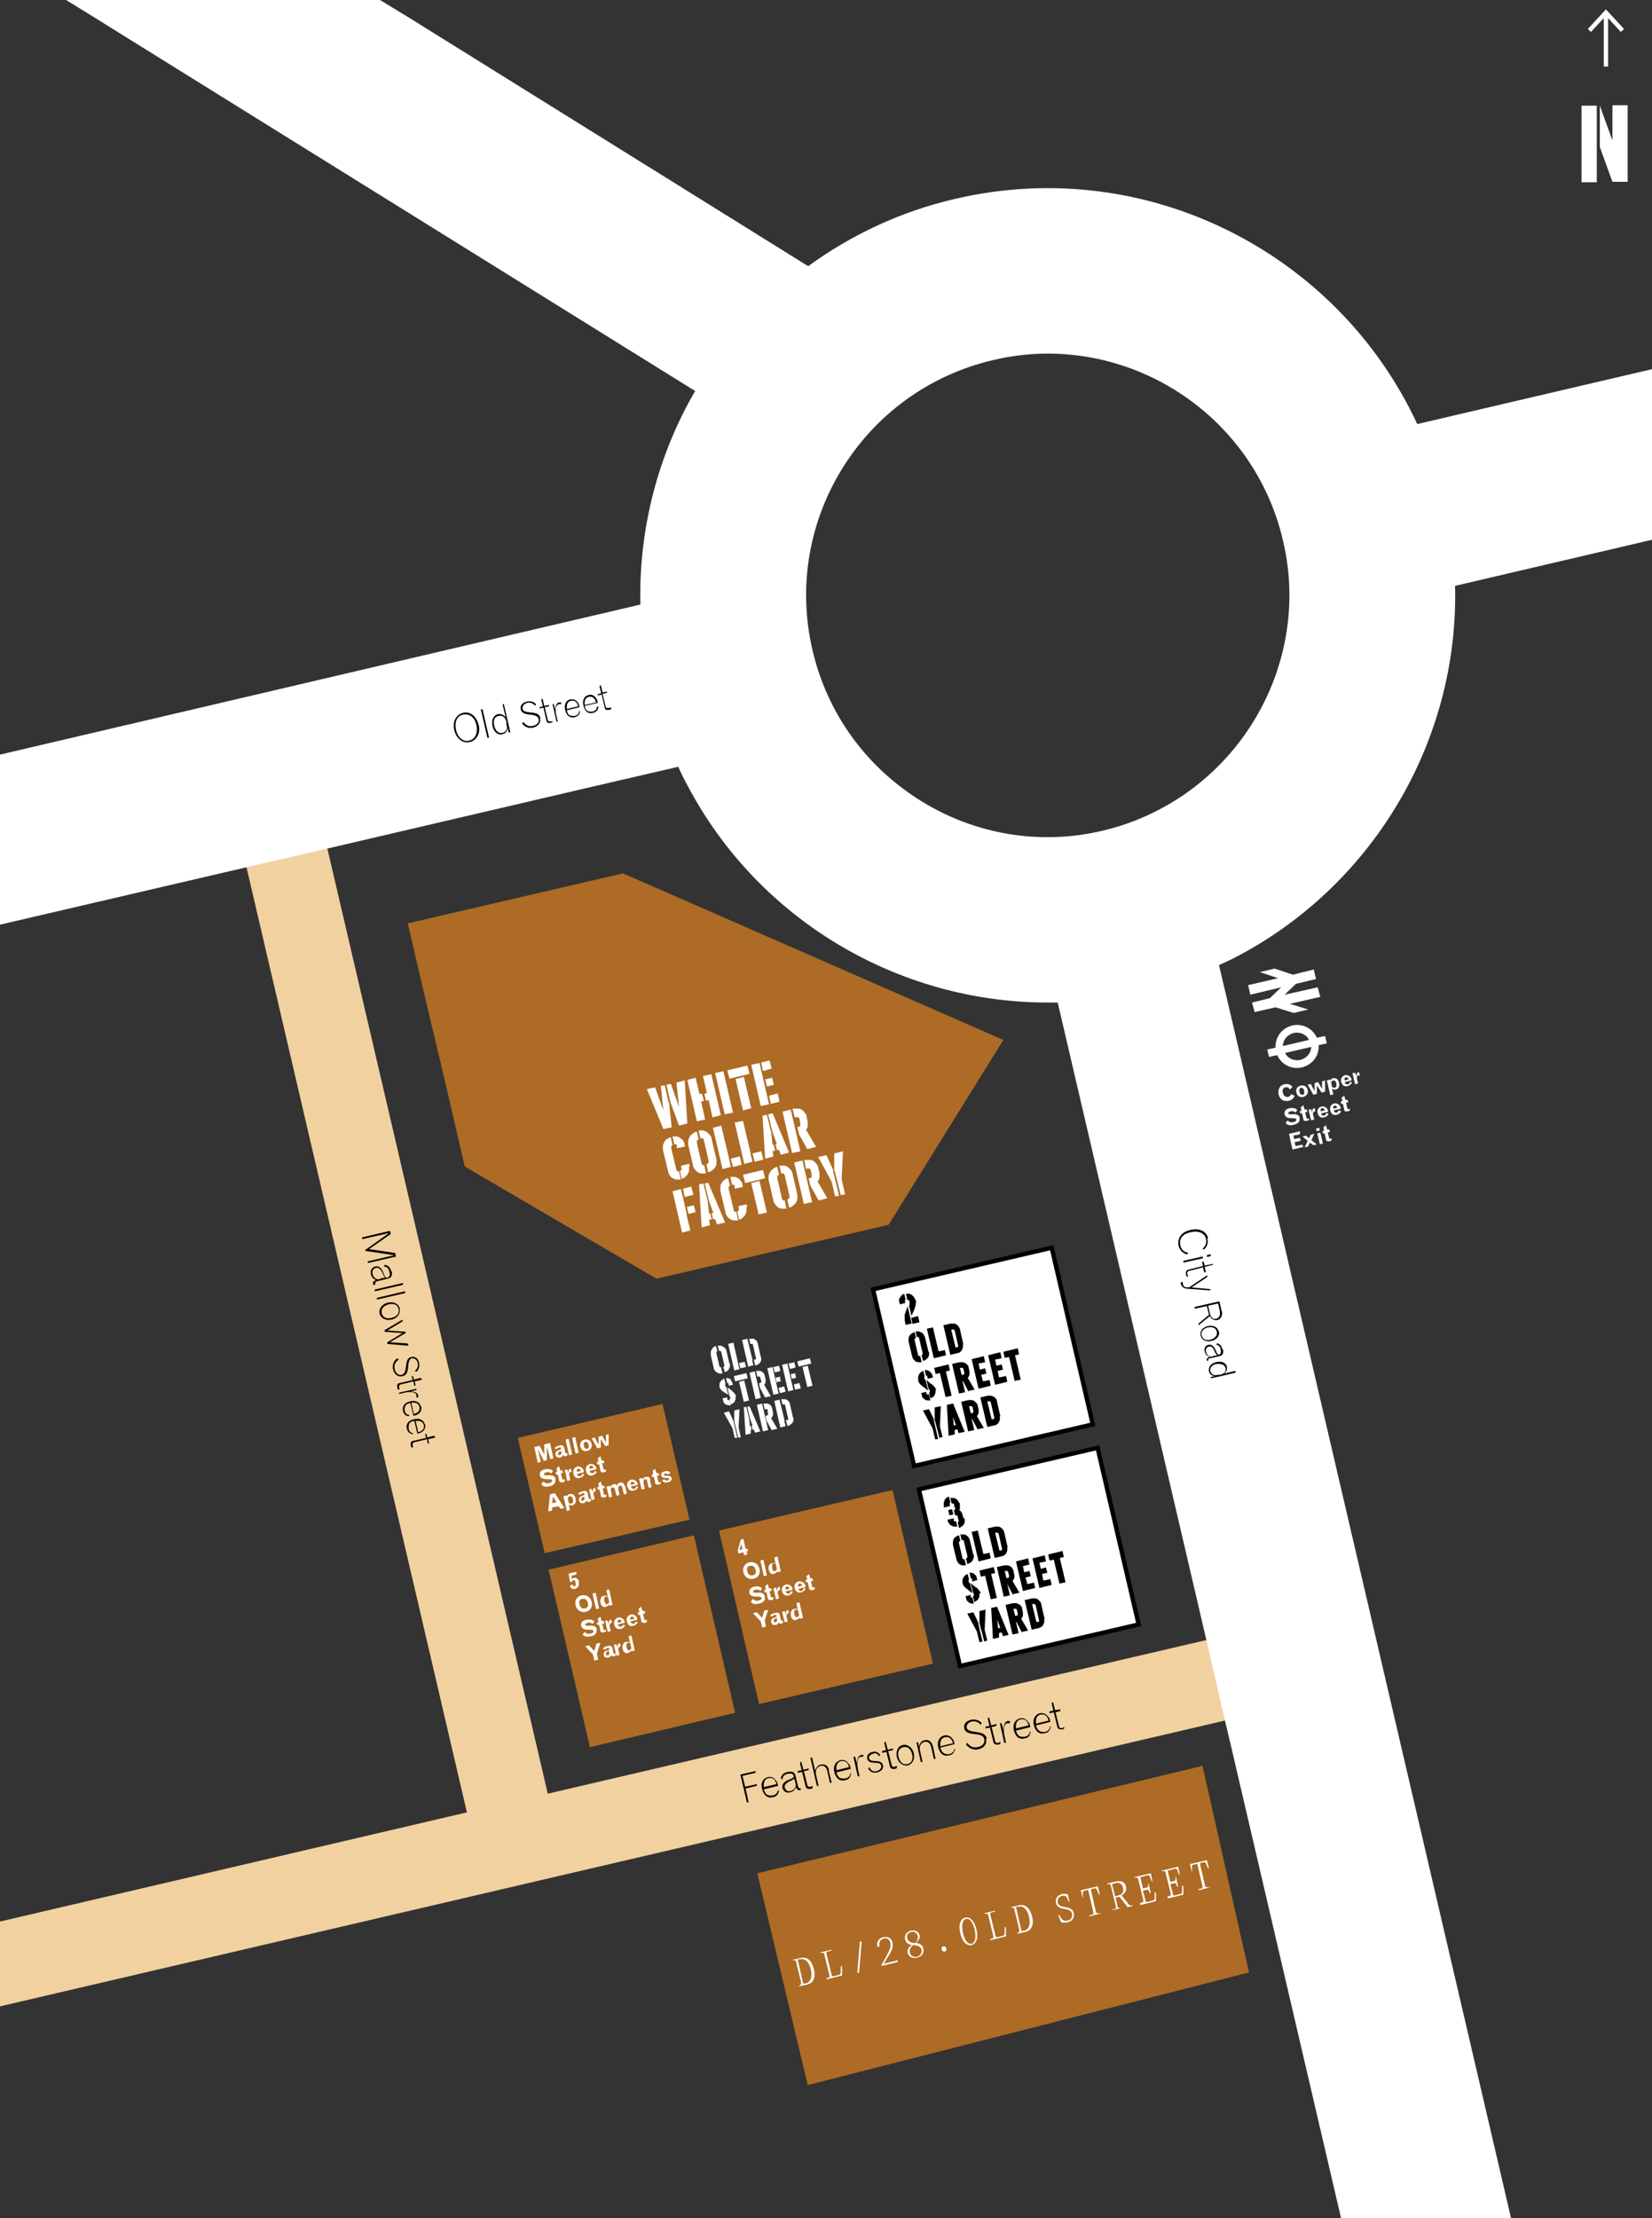 <?xml version="1.0" encoding="UTF-8"?>
<svg xmlns="http://www.w3.org/2000/svg" xmlns:xlink="http://www.w3.org/1999/xlink" version="1.1" viewBox="0 0 380 510">
  <rect x="0" y="0" width="380" height="510" fill="#333333" stroke="none"/>
  <!-- Generator: Adobe Illustrator 29.3.1, SVG Export Plug-In . SVG Version: 2.1.0 Build 151)  -->
  <defs>
    <style>
      .st0, .st1 {
        fill: none;
      }

      .st2 {
        fill: #ad6b25;
      }

      .st3 {
        isolation: isolate;
      }

      .st4 {
        stroke: #000;
      }

      .st4, .st5 {
        fill: #fff;
      }

      .st6 {
        clip-path: url(#clippath-1);
      }

      .st7 {
        fill: #f2d1a0;
      }

      .st1 {
        stroke: #fff;
        stroke-width: 1px;
      }
    </style>
    <clipPath id="clippath-1">
      <rect class="st0" x="181.4" y="437.4" width="100.1" height="10.4" transform="translate(-97.1 66.4) rotate(-13.5)"/>
    </clipPath>
  </defs>
  <g class="st3">
    <g id="buildings">
      <line class="st1" x1="369.4" y1="2.9" x2="369.4" y2="15.3"/>
      <polyline class="st1" points="365.6 7 369.4 2.9 373.2 7"/>
      <path class="st5" d="M363.8,24.3v17.6h3.5v-17.6h-3.5ZM370.9,24.3v8l-2.9-8v9.5l2.9,8h3.5v-17.6h-3.4Z"/>
      <polygon class="st2" points="143.3 200.8 93.8 212.3 97.2 226.9 102.1 247.5 106.9 268.2 151 294 151 294 204.4 281.6 230.8 239.1 143.3 200.8"/>
      <polygon class="st2" points="205.3 342.6 165.4 351.9 174.6 391.8 214.6 382.5 205.3 342.6"/>
      <polygon class="st2" points="152.4 322.8 119.1 330.6 125.3 357.1 158.6 349.4 152.4 322.8"/>
      <polygon class="st2" points="276.6 406 174.2 430.7 185.8 479.4 287.3 453.5 276.6 406"/>
      <polygon class="st2" points="126.2 360.9 135.7 401.7 169.1 393.8 159.6 353 126.2 360.9"/>
      <g>
        <path class="st5" d="M153.8,253.5l-.9-4-.9.2h0s.6,5.6.6,5.6l-1.9-5.3-1.9.4,3.8,9.2,1.9-.4-.6-5.7ZM157.5,248.4l-1.9.5.6,5.6-1.9-5.3-1,.2.9,4,2,5.4,1.9-.5-.6-9.9Z"/>
        <path class="st5" d="M161.3,253.3l.6-.2-.4-1.6h-.6c0,.1-.9-3.7-.9-3.7l-1.9.5,2.2,9.5,1.9-.4-.9-4ZM163.6,247l-1.9.4.9,3.9-.6.2.4,1.6.6-.2.9,4,1.9-.5-2.2-9.5Z"/>
        <path class="st5" d="M166.4,246.3l-1.9.4,2.2,9.5,1.9-.4-2.2-9.5Z"/>
        <path class="st5" d="M171.9,245l-4.6,1.1.5,1.9,4.6-1.1-.5-1.9ZM171.1,247.6l-1.9.5,1.7,7.2,1.9-.5-1.7-7.2Z"/>
        <path class="st5" d="M174.7,244.4l-1.9.4,2.2,9.5,1.9-.4-2.2-9.5ZM177.1,243.8l-2,.5.4,1.9h.4c0-.1,1.6-.5,1.6-.5l-.5-1.9ZM177.6,247.8l-1.2.3h-.4c0,0,.4,1.7.4,1.7h.1s1.5-.4,1.5-.4l-.4-1.6ZM178.9,251.4l-1.9.5h-.1s.4,1.9.4,1.9l2-.5-.4-1.9Z"/>
      </g>
      <g>
        <path class="st5" d="M156.2,269.3h0c-.1,0-.3,0-.4,0-.1,0-.2-.2-.2-.3l-1.2-5c0-.1,0-.2,0-.4,0-.1.2-.2.3-.3h0l-.4-1.8h0c-.3,0-.6.2-.9.4s-.5.4-.6.7-.3.5-.3.8c0,.3,0,.6,0,1l1.2,5c0,.3.2.6.4.9.2.3.4.5.7.6.3.2.5.3.9.3.3,0,.6,0,.9,0h0s-.4-1.8-.4-1.8ZM157.5,263.1c0-.3-.2-.6-.4-.9-.2-.2-.4-.4-.7-.6-.3-.2-.5-.3-.8-.3-.3,0-.6,0-.9,0l.4,1.8c.1,0,.3,0,.4,0,.1,0,.2.2.2.3v.6c.1,0,1.9-.4,1.9-.4l-.2-.6ZM158.7,268.2l-.2-.6-1.8.4v.6c.2.1.2.2,0,.4,0,.1-.2.2-.3.2l.4,1.8c.3,0,.6-.2.8-.4.2-.2.5-.4.6-.7.2-.3.3-.5.3-.9,0-.3,0-.6,0-.9Z"/>
        <path class="st5" d="M162.1,267.9c-.2,0-.3,0-.4,0-.1,0-.2-.2-.3-.3h0c0,0-1.1-4.8-1.1-4.8h0c0-.2,0-.4,0-.5,0-.1.2-.2.4-.3l-.4-1.8c-.3,0-.7.2-.9.4-.3.2-.5.4-.7.7-.2.3-.3.6-.4.9,0,.3,0,.7,0,1l1.1,4.7c0,.3.2.7.4.9.2.3.4.5.7.7.3.2.6.3.9.3.3,0,.7,0,1,0l-.4-1.8ZM164.8,266.6l-1.1-4.7c0-.3-.2-.7-.4-.9-.2-.3-.5-.5-.7-.7-.3-.2-.6-.3-.9-.4-.3,0-.7,0-1,0l.4,1.8c.2,0,.3,0,.5,0,.1,0,.2.2.3.4h0c0,0,1.1,4.8,1.1,4.8h0c0,.3,0,.4-.1.5,0,.1-.2.2-.4.3l.4,1.8c.3,0,.6-.2.9-.4.3-.2.5-.4.7-.7.2-.3.3-.6.3-.9,0-.3,0-.7,0-1Z"/>
        <path class="st5" d="M167.7,266.4l-1.8-7.6-1.9.5,2.2,9.5,1.9-.5-.4-1.9ZM170.1,265.9l-2,.5.5,1.9,2-.5-.4-1.9Z"/>
        <path class="st5" d="M172.7,265.3l-1.8-7.6-1.9.4,2.2,9.5,1.9-.5-.5-1.9ZM175.1,264.7l-2,.5.5,1.9,2-.5-.5-1.9Z"/>
        <path class="st5" d="M178.3,264.6l-.3-1.4h-.3c0,0-.3-2.8-.3-2.8l-1-4.1-1,.2.6,9.9,1.9-.5-.2-1.3h.5ZM177.7,256l-1,.2,1,4.1,1,2.7h-.3c0,0,.3,1.4.3,1.4h.5c0-.1.4,1.1.4,1.1l1.9-.5-3.8-9.1Z"/>
        <path class="st5" d="M181.9,255.1l-1.9.5,2.2,9.5,1.9-.4-2.2-9.5ZM185.3,260c.2-.3.4-.6.5-1,0-.4,0-.7,0-1.1l-.3-1.3c0-.3-.2-.6-.4-.8-.2-.2-.4-.5-.6-.6s-.5-.3-.8-.3-.6,0-.9,0h-.5c0,.1.5,2,.5,2h.3c.2-.1.4,0,.5,0,.2,0,.3.2.3.4l.2,1c0,.2,0,.4,0,.5,0,.2-.2.2-.4.3h-.3c0,0,.4,1.7.4,1.7l1.9,3.4,2-.5-2.2-3.8Z"/>
      </g>
      <g>
        <path class="st5" d="M158,279.2l-.4-1.6-.5-2.3-.5-1.9-1.9.5,2.2,9.5,1.9-.5-.9-3.7ZM159.1,272.8l-2,.5.4,1.9,2-.5-.5-1.9ZM159.6,277.1l-1.6.4.4,1.6,1.6-.4-.4-1.6Z"/>
        <path class="st5" d="M163.7,280.4l-.3-1.4h-.3c0,0-.3-2.8-.3-2.8l-1-4.1-1,.2.6,9.9,1.9-.5-.2-1.3h.5ZM163.1,271.9l-1,.2,1,4.1,1,2.7h-.4c0,0,.3,1.4.3,1.4h.5c0-.1.4,1.2.4,1.2l1.9-.4-3.9-9.2Z"/>
        <path class="st5" d="M169.4,278.6h0c-.1,0-.3,0-.4,0-.1,0-.2-.2-.2-.3l-1.2-5c0-.1,0-.2,0-.4,0-.1.2-.2.3-.2h0s-.4-1.8-.4-1.8h0c-.3,0-.6.2-.9.4-.2.2-.5.4-.6.7-.2.3-.3.5-.3.9,0,.3,0,.6,0,.9l1.2,5c0,.3.2.6.4.9.2.3.4.5.7.6.3.2.5.3.9.3.3,0,.6,0,.9,0h0s-.4-1.8-.4-1.8ZM170.8,272.4c0-.3-.2-.6-.4-.9s-.4-.5-.7-.6c-.2-.2-.5-.3-.8-.3-.3,0-.6,0-.9,0l.4,1.8c.1,0,.3,0,.4,0,.1,0,.2.2.2.3v.6c.1,0,1.9-.4,1.9-.4l-.2-.6ZM171.9,277.5l-.2-.6-1.8.4v.6c.2.1.1.2,0,.4,0,.1-.2.2-.3.3l.4,1.8c.3,0,.6-.2.8-.4s.5-.4.6-.7c.2-.3.3-.6.3-.9,0-.3,0-.6,0-.9Z"/>
        <path class="st5" d="M175.5,269l-4.6,1.1.5,1.9,4.6-1.1-.5-1.9ZM174.7,271.5l-1.9.5,1.7,7.2,1.9-.4-1.7-7.3Z"/>
        <path class="st5" d="M180.7,276c-.2,0-.3,0-.5,0-.1,0-.2-.2-.3-.3h0c0,0-1.1-4.8-1.1-4.8h0c0-.2,0-.4,0-.5,0-.1.2-.2.4-.3l-.4-1.8c-.3,0-.7.2-.9.4-.3.2-.5.4-.7.7-.2.3-.3.6-.4.9,0,.3,0,.7,0,1l1.1,4.7c0,.3.2.6.4.9.2.3.4.5.7.7.3.2.6.3.9.3.3,0,.7,0,1,0l-.4-1.8ZM183.4,274.6l-1.1-4.7c0-.3-.2-.7-.4-.9-.2-.3-.5-.5-.7-.7-.3-.2-.6-.3-.9-.3-.3,0-.7,0-1,0l.4,1.8c.2,0,.3,0,.5,0,.1,0,.2.2.3.4h0c0,0,1.1,4.8,1.1,4.8h0c0,.3,0,.4-.1.5,0,.1-.2.2-.4.3l.4,1.8c.4,0,.7-.2.9-.4.3-.2.5-.4.7-.7.2-.3.3-.6.3-.9,0-.3,0-.7,0-1Z"/>
        <path class="st5" d="M184.6,266.8l-1.9.5,2.2,9.5,1.9-.4-2.2-9.5ZM188,271.8c.2-.3.4-.6.5-1,0-.4,0-.7,0-1.1l-.3-1.3c0-.3-.2-.6-.4-.8-.2-.2-.4-.5-.6-.6-.2-.2-.5-.3-.8-.3s-.6,0-.9,0h-.5c0,.1.4,2,.4,2h.3c.2-.1.3,0,.5,0,.2,0,.2.2.3.4l.2,1c0,.2,0,.3,0,.5,0,.2-.2.2-.4.3h-.3c0,0,.4,1.7.4,1.7l1.9,3.4,2-.5-2.2-3.8Z"/>
        <path class="st5" d="M191.7,269.1l-1.6-3.5-1.9.4,3.1,5.7.8,3.4.9-.2-1.4-5.8ZM193.6,271.2l.3-6.5-2,.5v3.8c.1,0,1.5,5.8,1.5,5.8l1-.2-.8-3.4Z"/>
      </g>
      <g>
        <path class="st5" d="M126.4,331.8l-1.2.3v2.3c0,0-1.1-2-1.1-2l-1.2.3.8,3.6.7-.2-.7-3,1.4,2.8.7-.2v-3.1c0,0,.8,2.9.8,2.9l.7-.2-.8-3.6Z"/>
        <path class="st5" d="M130.3,334.1s0,0-.1,0c-.1,0-.2,0-.2-.2l-.2-1c-.2-.7-.6-.7-1.3-.5-.8.2-.9.5-.9.7h.6c0-.1.2-.3.4-.3.3,0,.4,0,.5.3h0c-.2.2-.2.2-.5.3-.3.1-1,.3-.8,1.1.1.5.5.7,1,.6.4,0,.6-.3.7-.6.2.3.3.4.6.3.2,0,.3-.1.4-.2v-.5ZM128.8,334.6c-.2,0-.4,0-.4-.3,0-.3,0-.4.4-.6.2,0,.2,0,.3-.2v.4c.2.3,0,.5-.3.6Z"/>
        <path class="st5" d="M130.8,330.8l-.7.2.8,3.6.7-.2-.8-3.6Z"/>
        <path class="st5" d="M132.3,330.4l-.7.2.8,3.6.7-.2-.8-3.6Z"/>
        <path class="st5" d="M136.1,332c-.2-.8-.9-1.2-1.6-1-.8.2-1.2.8-1,1.6.2.8.8,1.2,1.6,1,.7-.2,1.2-.9,1-1.6ZM135,333.1c-.3,0-.6-.1-.7-.7-.1-.5,0-.8.4-.9.3,0,.6.2.7.7.1.5,0,.8-.3.9Z"/>
        <path class="st5" d="M139.4,329.9v1.8s-.9-1.6-.9-1.6l-.8.2v1.8c-.1,0-.9-1.6-.9-1.6l-.7.2,1.3,2.3.8-.2v-1.9c.1,0,1,1.6,1,1.6l.8-.2v-2.6c.1,0-.6.2-.6.2Z"/>
      </g>
      <g>
        <path class="st5" d="M127.8,340c-.2-.7-.9-.9-1.8-.8-.6,0-.8,0-.9-.2,0-.2.2-.4.6-.5.5-.1.8,0,1.1.3l.4-.6c-.2-.2-.7-.6-1.7-.4-.4,0-.6.2-.9.3-.4.3-.5.7-.4,1.2.2.7,1,.8,1.8.8.6,0,.9,0,1,.3,0,.3-.2.5-.7.6-.8.2-1.1-.2-1.3-.4l-.5.7c.4.4.8.7,1.9.4.7-.1,1-.4,1.2-.7.1-.2.2-.5.1-.9Z"/>
        <path class="st5" d="M129.8,340.1c0,0-.2,0-.2.1-.2,0-.3,0-.3-.3l-.3-1.2h.5c0-.1-.1-.6-.1-.6h-.5c0,.1-.3-1-.3-1l-.6.5.2.8h-.4c0,0,.1.6.1.6h.4c0,0,.3,1.3.3,1.3,0,.4.3.6.8.5.2,0,.3,0,.5-.2v-.5Z"/>
        <path class="st5" d="M131.3,338.4s0,0,.2,0l-.2-.7c-.5,0-.5.4-.6,1l-.2-.8h-.6c0,.1.6,2.6.6,2.6l.7-.2-.3-1.2c0-.3,0-.6.4-.7Z"/>
        <path class="st5" d="M133.9,338.9c0,.3-.2.5-.5.5-.3,0-.5,0-.7-.5l1.6-.4v-.3c-.2-.7-.8-1.1-1.5-1-.7.2-1.1.8-.9,1.6.1.5.5,1.3,1.5,1,.7-.2.9-.6,1-.8l-.5-.2ZM133,337.7c.5-.1.6.4.6.5l-.9.2c0-.1-.2-.6.3-.7Z"/>
        <path class="st5" d="M136.8,338.2c0,.3-.2.5-.5.5-.3,0-.5,0-.7-.5l1.6-.4v-.2c-.2-.7-.8-1.1-1.5-1-.7.2-1.1.8-.9,1.6.1.5.5,1.3,1.5,1,.7-.2.9-.7,1-.8l-.5-.2ZM135.9,337c.5-.1.6.4.6.5l-.9.2c0-.1-.2-.6.3-.7Z"/>
        <path class="st5" d="M139.3,337.9c0,0-.1,0-.2,0-.2,0-.3,0-.3-.3l-.3-1.2h.5c0-.1-.1-.6-.1-.6h-.5c0,.1-.3-1-.3-1l-.6.5.2.8h-.4c0,.1.1.6.1.6h.4c0-.1.3,1.3.3,1.3,0,.4.3.6.8.5.2,0,.3-.1.5-.2v-.5Z"/>
      </g>
      <g>
        <path class="st5" d="M127.6,343.3l-1.1.3-.4,3.9.9-.2v-.7c0,0,1.5-.3,1.5-.3l.4.6.9-.2-2.1-3.3ZM127,345.7l.2-1.6.8,1.3-1,.2Z"/>
        <path class="st5" d="M132.4,344.5c-.2-.8-.7-1.1-1.3-1-.3,0-.5.2-.7.6v-.3c0,0-.8.2-.8.2l.8,3.4.7-.2-.3-1.3c.3.2.5.3.9.2.6-.2.9-.8.7-1.6ZM131.7,345.5c0,.1-.2.2-.3.2-.2,0-.4,0-.6-.2l-.2-1c.1-.3.2-.4.5-.5.3,0,.6.2.7.7,0,.4,0,.6,0,.8Z"/>
        <path class="st5" d="M135.6,344.6s0,0,0,0c-.1,0-.2,0-.2-.2l-.2-1c-.2-.7-.6-.7-1.3-.5-.8.2-.9.5-.9.7h.6c0,0,.2-.2.4-.3.3,0,.4,0,.5.3h0c-.2.2-.2.2-.5.3-.3.1-1,.3-.8,1.1.1.5.5.7,1,.6.4,0,.5-.3.7-.6.2.3.3.4.6.3.2,0,.3,0,.4-.2v-.5ZM134.1,345.1c-.2,0-.4,0-.4-.3,0-.3,0-.4.4-.6.2,0,.2-.1.3-.2v.4c.2.3,0,.5-.3.6Z"/>
        <path class="st5" d="M137,342.9s0,0,.1,0l-.2-.8c-.5,0-.5.4-.6,1l-.2-.8-.6.2.6,2.4.7-.2-.3-1.2c0-.3.1-.6.4-.7Z"/>
        <path class="st5" d="M139.4,343.7c-.1,0-.2,0-.2,0-.2,0-.3,0-.3-.3l-.3-1.2h.5c0-.1-.1-.6-.1-.6h-.5c0,.1-.3-1-.3-1l-.6.5.2.8h-.4c0,.1.1.6.1.6h.4c0,0,.3,1.3.3,1.3,0,.4.3.6.8.5.2,0,.3-.1.5-.2v-.5Z"/>
        <path class="st5" d="M143.6,341.5c-.1-.5-.5-.8-1-.6-.3,0-.5.2-.7.7-.1-.2-.3-.5-.8-.3-.5.1-.7.5-.8.7v-.4c0,0-.8.2-.8.2l.6,2.5.7-.2-.3-1.4c0-.4,0-.7.4-.7.2,0,.4,0,.5.3l.4,1.6.7-.2-.3-1.4c0-.4,0-.7.4-.7.2,0,.4,0,.5.3l.4,1.7.7-.2-.4-1.7Z"/>
        <path class="st5" d="M146.3,341.8c0,.3-.2.5-.5.5-.3,0-.5,0-.7-.5l1.6-.4v-.2c-.2-.7-.8-1.1-1.5-1-.7.2-1.1.8-.9,1.5.1.5.5,1.3,1.5,1,.7-.2.9-.6,1-.8l-.5-.2ZM145.4,340.7c.5-.1.6.4.6.5l-.9.2c0-.1-.2-.6.3-.7Z"/>
        <path class="st5" d="M149.6,340.3c-.1-.5-.2-.6-.4-.7-.2-.1-.4-.1-.7,0-.4,0-.5.3-.7.6v-.4c0,0-.8.2-.8.2l.6,2.5.7-.2-.3-1.5c0-.3,0-.6.4-.7.3,0,.4,0,.5.6l.3,1.4.7-.2-.4-1.5Z"/>
        <path class="st5" d="M151.9,340.8c-.1,0-.2,0-.2,0-.2,0-.3,0-.3-.3l-.3-1.2h.5c0-.1-.1-.6-.1-.6h-.5c0,.1-.3-1-.3-1l-.6.5.2.8h-.4c0,.1.1.6.1.6h.4c0-.1.3,1.3.3,1.3,0,.4.3.5.8.4.2,0,.3-.1.5-.2v-.5Z"/>
        <path class="st5" d="M154.5,339.9c-.1-.5-.5-.6-1.2-.6-.4,0-.6,0-.6-.2,0-.1.1-.2.3-.3.3,0,.5,0,.6.2l.6-.3c-.3-.6-.8-.5-1.3-.4-.6.1-.9.5-.8.9.1.5.5.6,1.2.6.4,0,.6,0,.6.2,0,.1,0,.3-.3.4-.4,0-.6,0-.8-.3l-.5.3c.1.2.2.2.3.3.3.2.6.2,1,.1.4-.1.7-.2.8-.5.1-.2.2-.4.1-.6Z"/>
      </g>
      <path class="st5" d="M133.2,363.7c-.2-.7-.7-1.1-1.2-.9-.2,0-.4.2-.5.3v-.8c-.1,0,1.1-.3,1.1-.3v-.6c-.1,0-1.8.4-1.8.4l.3,1.9h.5c0-.2.2-.3.3-.4.3,0,.4,0,.5.7.1.5,0,.7-.2.7-.2,0-.4,0-.5-.4l-.6.3c0,.3.4.9,1.2.7.7-.2,1-.8.8-1.6Z"/>
      <g>
        <path class="st5" d="M136.1,368.3c-.3-1.2-1.3-1.7-2.3-1.5-1,.2-1.7,1.1-1.4,2.3.3,1.2,1.3,1.7,2.3,1.5,1-.2,1.7-1.1,1.4-2.3ZM134.5,369.8c-.6.1-1-.2-1.2-.9-.2-.7,0-1.2.7-1.3.6-.1,1,.2,1.2.9.2.7,0,1.2-.7,1.3Z"/>
        <path class="st5" d="M137,366.2l-.7.2.8,3.6.7-.2-.8-3.6Z"/>
        <path class="st5" d="M140.2,365.4l-.7.2.3,1.5c-.3-.2-.5-.3-.9-.2-.6.1-.9.7-.8,1.5.1.5.3.8.6,1,.2.1.4.2.7,0,.5-.1.6-.4.7-.6v.4c0,0,.8-.2.8-.2l-.8-3.6ZM139.7,368.9c-.3,0-.5-.2-.7-.8,0-.4,0-.6,0-.8,0-.1.2-.2.3-.2.2,0,.5,0,.6.2l.2,1c0,.3-.2.4-.5.5Z"/>
      </g>
      <g>
        <path class="st5" d="M137.3,374.6c-.2-.8-.9-.9-1.8-.8-.6,0-.8,0-.9-.2,0-.2.2-.4.6-.5.5-.1.8,0,1.1.3l.4-.6c-.2-.2-.7-.6-1.7-.4-.4,0-.6.2-.9.3-.4.3-.5.7-.4,1.2.2.7,1,.8,1.8.8.6,0,.9,0,1,.3s-.2.5-.7.6c-.8.2-1.1-.2-1.3-.4l-.5.6c.4.4.8.7,1.9.4.7-.1,1-.4,1.2-.7.1-.2.2-.5.1-.8Z"/>
        <path class="st5" d="M139.3,374.8c-.1,0-.2,0-.2,0-.2,0-.3,0-.3-.3l-.3-1.2h.5c0-.1-.1-.6-.1-.6h-.5c0,.1-.3-1-.3-1l-.6.5.2.8h-.4c0,0,.1.6.1.6h.4c0-.1.3,1.3.3,1.3,0,.4.3.5.8.4.2,0,.3-.1.5-.2v-.5Z"/>
        <path class="st5" d="M140.7,373.1s0,0,.1,0l-.2-.7c-.5,0-.5.3-.6,1l-.2-.8h-.6c0,.1.6,2.6.6,2.6l.7-.2-.3-1.2c0-.3.1-.6.4-.7Z"/>
        <path class="st5" d="M143.3,373.5c0,.3-.2.5-.5.5-.3,0-.5,0-.7-.5l1.6-.4v-.2c-.2-.7-.8-1.1-1.5-1-.7.2-1.1.8-.9,1.6.1.5.5,1.3,1.5,1,.7-.2.9-.6,1-.8l-.6-.2ZM142.4,372.4c.5-.1.6.4.6.5l-.9.2c0-.1-.2-.6.3-.7Z"/>
        <path class="st5" d="M146.2,372.8c0,.3-.2.5-.5.5-.3,0-.5,0-.7-.5l1.6-.4v-.2c-.2-.7-.8-1.1-1.5-1-.7.2-1.1.8-.9,1.6.1.5.5,1.3,1.5,1,.7-.2.9-.6,1-.8l-.5-.2ZM145.3,371.7c.5-.1.6.4.6.5l-.9.2c0-.1-.2-.6.3-.7Z"/>
        <path class="st5" d="M148.7,372.5c-.1,0-.2,0-.2,0-.2,0-.3,0-.3-.3l-.3-1.2h.5c0-.1-.1-.6-.1-.6h-.5c0,.1-.3-1-.3-1l-.6.5.2.8h-.4c0,.1.1.6.1.6h.4c0,0,.3,1.3.3,1.3,0,.4.3.6.8.5.2,0,.3-.1.5-.2v-.5Z"/>
      </g>
      <g>
        <path class="st5" d="M138.1,377.7l-.9.2-.5,1.7-1.2-1.3-.9.2,1.8,1.9.3,1.4.9-.2-.3-1.4.8-2.5Z"/>
        <path class="st5" d="M141.3,380.2s0,0,0,0c-.1,0-.2,0-.2-.2l-.2-1c-.2-.7-.6-.7-1.3-.5-.8.2-.9.5-.9.7h.6c0,0,.2-.2.4-.3.3,0,.4,0,.5.3h0c-.2.2-.2.2-.5.3-.3,0-1,.3-.8,1,0,.5.5.7,1,.6.4,0,.6-.3.7-.6.1.3.3.4.6.3.2,0,.3,0,.4-.2v-.5ZM139.8,380.6c-.2,0-.4,0-.4-.3,0-.3,0-.4.4-.6.2,0,.2-.1.3-.2v.5c.2.3,0,.5-.3.6Z"/>
        <path class="st5" d="M142.7,378.5s0,0,.1,0l-.2-.7c-.5.1-.5.4-.6,1l-.2-.8-.6.2.6,2.5.7-.2-.3-1.2c0-.3.1-.6.4-.7Z"/>
        <path class="st5" d="M145.3,376l-.7.2.3,1.5c-.3-.2-.5-.3-.9-.2-.6.1-.9.7-.8,1.5.1.5.3.9.6,1,.2.1.4.2.7,0,.5-.1.6-.4.7-.6v.3c0,0,.8-.2.8-.2l-.8-3.6ZM144.8,379.5c-.3,0-.5-.1-.7-.8,0-.4,0-.6,0-.8,0,0,.2-.2.3-.2.2,0,.5,0,.6.2l.2,1c0,.3-.2.4-.5.5Z"/>
      </g>
      <path class="st5" d="M172,356.6v-.5c-.1,0-.5,0-.5,0l-.5-2.3-.6.2-.7,2.5.2.7,1.1-.3.2.7.7-.2-.2-.7h.4ZM170.1,356.4l.4-1.4.3,1.2-.7.2Z"/>
      <g>
        <path class="st5" d="M174.7,360.7c-.3-1.2-1.3-1.7-2.3-1.5-1,.2-1.7,1.1-1.4,2.3.3,1.2,1.3,1.7,2.3,1.5,1-.2,1.7-1.1,1.4-2.3ZM173.1,362.2c-.6.1-1-.2-1.2-.9-.2-.7,0-1.2.7-1.3.6-.1,1,.2,1.2.9.2.7,0,1.2-.7,1.3Z"/>
        <path class="st5" d="M175.6,358.6l-.7.2.8,3.6.7-.2-.8-3.6Z"/>
        <path class="st5" d="M178.8,357.9l-.7.2.3,1.5c-.3-.2-.5-.3-.8-.2-.6.1-.9.7-.8,1.4.1.5.3.9.6,1,.2.1.4.2.7,0,.5-.1.6-.4.7-.6v.3c0,0,.8-.2.8-.2l-.8-3.6ZM178.3,361.3c-.3,0-.6-.1-.7-.8,0-.4,0-.6,0-.8,0-.1.2-.2.3-.2.2,0,.5,0,.6.2l.2,1c0,.3-.2.4-.5.5Z"/>
      </g>
      <g>
        <path class="st5" d="M175.9,367c-.2-.8-.9-.9-1.8-.8-.6,0-.8,0-.9-.2,0-.2.2-.4.6-.5.5-.1.8,0,1.1.3l.4-.6c-.2-.2-.7-.6-1.7-.4-.4,0-.6.2-.8.3-.4.3-.5.7-.4,1.2.2.7,1,.8,1.8.8.6,0,.9,0,1,.3,0,.3-.2.5-.7.6-.8.2-1.1-.2-1.3-.4l-.5.7c.4.4.8.7,1.9.4.7-.2,1-.4,1.2-.7.2-.2.2-.5.1-.8Z"/>
        <path class="st5" d="M177.8,367.2c-.1,0-.2,0-.2.1-.2,0-.3,0-.3-.3l-.3-1.2h.5c0-.1-.1-.6-.1-.6h-.5c0,.1-.3-1-.3-1l-.6.5.2.8h-.4c0,0,.1.6.1.6h.4c0,0,.3,1.3.3,1.3,0,.4.3.5.8.5.2,0,.3-.1.5-.2v-.5Z"/>
        <path class="st5" d="M179.3,365.5s0,0,.2,0l-.2-.7c-.5.1-.5.4-.6,1l-.2-.8-.6.2.6,2.5.7-.2-.3-1.2c0-.3,0-.6.4-.7Z"/>
        <path class="st5" d="M181.9,365.9c-.1.3-.2.5-.5.5-.3,0-.5,0-.7-.5l1.6-.4v-.2c-.2-.7-.8-1.1-1.5-1-.7.2-1.1.8-.9,1.5.1.5.5,1.3,1.5,1,.7-.2.9-.6,1-.8l-.5-.2ZM181,364.8c.5-.1.6.4.6.5l-.9.2c0-.1-.2-.6.3-.7Z"/>
        <path class="st5" d="M184.8,365.3c-.1.3-.2.5-.5.5-.3,0-.5,0-.6-.5l1.6-.4v-.3c-.2-.7-.9-1.1-1.6-1-.7.2-1.1.8-.9,1.5.1.5.5,1.3,1.5,1,.7-.2.9-.6,1-.8l-.5-.2ZM183.9,364.1c.5-.1.6.4.6.5l-.9.2c0-.1-.2-.6.3-.7Z"/>
        <path class="st5" d="M187.3,364.9c-.1,0-.1,0-.2.1-.2,0-.3,0-.3-.3l-.3-1.2h.5c0-.1-.1-.6-.1-.6h-.5c0,.1-.3-1-.3-1l-.6.5.2.8h-.4c0,0,.1.6.1.6h.4c0,0,.3,1.3.3,1.3.1.4.4.6.8.5.2,0,.3-.1.5-.2v-.5Z"/>
      </g>
      <g>
        <path class="st5" d="M176.7,370.1l-.9.2-.5,1.7-1.2-1.3-.9.2,1.8,1.9.3,1.4.9-.2-.3-1.4.8-2.5Z"/>
        <path class="st5" d="M179.9,372.6s0,0-.1,0c-.1,0-.2,0-.2-.2l-.2-1c-.2-.7-.6-.7-1.3-.5-.8.2-.9.5-.9.7h.6c0-.1.2-.3.4-.3.3,0,.4,0,.5.3h0c-.2.2-.2.2-.5.3-.3.1-1,.3-.8,1.1.1.5.5.7,1,.6.4,0,.6-.3.7-.6.2.3.3.4.6.3.2,0,.3-.1.4-.2v-.5ZM178.4,373c-.2,0-.4,0-.4-.3,0-.3,0-.4.4-.6.2,0,.2,0,.3-.2v.4c.2.3,0,.5-.3.6Z"/>
        <path class="st5" d="M181.3,370.9s0,0,.2,0l-.2-.7c-.5,0-.5.3-.6,1l-.2-.8-.6.2.6,2.4.7-.2-.3-1.2c0-.3.1-.6.4-.7Z"/>
        <path class="st5" d="M183.9,368.4l-.7.2.3,1.5c-.3-.2-.5-.3-.8-.2-.6.1-.9.7-.8,1.5.1.5.3.9.6,1,.2.1.4.2.7,0,.5-.1.6-.4.7-.6v.4c0,0,.8-.2.8-.2l-.8-3.6ZM183.4,371.9c-.3,0-.5-.2-.7-.8,0-.4,0-.6,0-.8,0-.1.2-.2.3-.2.2,0,.5,0,.6.2l.2,1c0,.3-.2.4-.5.5Z"/>
      </g>
      <g>
        <path class="st5" d="M166,314.4c-.1,0-.2,0-.3,0,0,0-.1-.1-.2-.2h0c0,0-.7-3-.7-3h0c0-.2,0-.3,0-.3,0,0,.1-.2.2-.2l-.3-1.2c-.2,0-.4.1-.6.3-.2.1-.3.3-.4.5-.1.2-.2.4-.2.6,0,.2,0,.4,0,.7l.7,3c0,.2.1.4.3.6.1.2.3.3.5.4s.4.2.6.2c.2,0,.4,0,.6,0l-.3-1.2ZM167.8,313.6l-.7-3c0-.2-.1-.4-.3-.6s-.3-.3-.5-.4c-.2-.1-.4-.2-.6-.2-.2,0-.4,0-.6,0l.3,1.2c.1,0,.2,0,.3,0,0,0,.1.1.2.2h0c0,0,.7,3,.7,3h0c0,.2,0,.3,0,.3,0,0-.1.1-.2.2l.3,1.2c.2,0,.4-.2.6-.3.2-.1.3-.3.4-.5.1-.2.2-.4.2-.6,0-.2,0-.4,0-.7Z"/>
        <path class="st5" d="M169.8,313.5l-1.1-4.8-1.2.3,1.4,6.1,1.2-.3-.3-1.2ZM171.3,313.1l-1.3.3.3,1.2,1.3-.3-.3-1.2Z"/>
        <path class="st5" d="M173.1,312.7l-.9-3.7-.3-1.2-1.2.3,1.4,6.1,1.2-.3-.3-1.2ZM175,312l-.7-3.1c0-.2-.1-.4-.2-.5-.1-.2-.3-.3-.4-.4-.2-.1-.3-.2-.5-.2-.2,0-.4,0-.6,0h-.3c0,0,.3,1.2.3,1.2h.3c0,0,.2,0,.2,0,0,0,.1.1.1.2l.7,3.1c0,0,0,.2,0,.2,0,0-.1.1-.2.1h-.3c0,0,.3,1.3.3,1.3h.3c.2-.1.4-.2.5-.3.2-.1.3-.3.4-.4,0-.2.2-.3.2-.5,0-.2,0-.4,0-.6Z"/>
      </g>
      <g>
        <path class="st5" d="M166.9,318.8s0,0,0,0,0,0,0,0h0c0-.1-.1-.2-.1-.2,0,0,0-.2,0-.2,0,0,0-.2.1-.2,0,0,0,0,0,0,0,0,0,0,0,0l-.3-1.2h0c-.4.1-.7.4-.9.7-.1.2-.2.3-.2.5,0,.2,0,.4,0,.6,0,.2.1.4.2.5.1.2.2.3.3.4s.3.2.4.3c.2.1.3.2.5.3.1,0,.2.2.3.2.1,0,.2.2.3.2l-.5-2ZM167.7,321.9c0,0-.2,0-.2,0,0,0-.2,0-.2-.1,0,0,0,0,0-.1v-.4c0,0-1.1.2-1.1.2l.2.7c0,0,0,.2.1.3,0,.1.2.2.3.3.1,0,.2.2.4.2.1,0,.3.1.5.1.1,0,.2,0,.4,0,0,0,0,0,0,0l-.3-1.2ZM168.3,317.7c0,0,0-.2-.1-.3,0,0-.1-.2-.2-.3,0,0-.2-.2-.4-.2-.1,0-.3,0-.5-.1h0s0,0,0,0,0,0,0,0c0,0,0,0-.1,0h0l.3,1.2c0,0,.1,0,.2,0,0,0,.1,0,.1.2h0s0,.4,0,.4l1-.2-.2-.7ZM169.3,321.1c0-.4-.3-.7-.6-1s-.3-.2-.4-.4c-.1-.1-.3-.2-.4-.3,0,0-.2-.2-.3-.2,0,0-.2-.2-.3-.2l.5,2s0,0,0,0c0,0,0,0,0,0,0,0,0,0,.1.1s0,.1.1.2c0,0,0,.1,0,.2,0,0,0,.1-.2.2l.3,1.2c.2,0,.4-.2.5-.3.2-.1.3-.2.4-.4.1-.2.2-.4.2-.6,0-.2,0-.4,0-.6Z"/>
        <path class="st5" d="M171.7,315.7l-2.9.7.3,1.2,2.9-.7-.3-1.2ZM171.2,317.4l-1.2.3,1.1,4.6,1.2-.3-1.1-4.6Z"/>
        <path class="st5" d="M173.6,315.3l-1.2.3,1.4,6.1,1.2-.3-1.4-6.1ZM175.8,318.4c.1-.2.3-.4.3-.6,0-.2,0-.5,0-.7l-.2-.8c0-.2-.1-.4-.2-.5-.1-.2-.3-.3-.4-.4-.2-.1-.3-.2-.5-.2-.2,0-.4,0-.6,0h-.3c0,0,.3,1.3.3,1.3h.2c.1,0,.2,0,.3,0s.2.1.2.3l.2.7c0,.1,0,.2,0,.3,0,0-.2.2-.3.2h-.2s.2,1.1.2,1.1l1.2,2.2,1.3-.3-1.4-2.4Z"/>
        <path class="st5" d="M177.7,314.3l-1.2.3,1.4,6.1,1.2-.3-1.4-6.1ZM179.2,314l-1.3.3.3,1.2h.3c0,0,1-.3,1-.3l-.3-1.2ZM179.5,316.5l-.8.2h-.3c0,0,.2,1.1.2,1.1h0s1-.2,1-.2l-.2-1ZM180.3,318.8l-1.2.3h0s.3,1.2.3,1.2l1.3-.3-.3-1.2Z"/>
        <path class="st5" d="M181.1,313.5l-1.2.3,1.4,6.1,1.2-.3-1.4-6.1ZM182.7,313.2l-1.3.3.3,1.2h.3c0,0,1-.3,1-.3l-.3-1.2ZM183,315.7l-.8.2h-.3c0,0,.2,1.1.2,1.1h0s1-.2,1-.2l-.2-1ZM183.8,318l-1.2.3h0s.3,1.2.3,1.2l1.3-.3-.3-1.2Z"/>
        <path class="st5" d="M186.3,312.3l-2.9.7.3,1.2,2.9-.7-.3-1.2ZM185.8,314l-1.2.3,1.1,4.6,1.2-.3-1.1-4.6Z"/>
      </g>
      <g>
        <path class="st5" d="M168.7,326.7l-1-2.2-1.2.3,2,3.6.5,2.2h.6c0-.1-.9-3.9-.9-3.9ZM169.9,328.1l.2-4.1-1.2.3v2.5c0,0,.9,3.7.9,3.7h.6c0-.1-.5-2.3-.5-2.3Z"/>
        <path class="st5" d="M172.9,328.8l-.2-.9h-.2s-.2-1.8-.2-1.8l-.6-2.6h-.6c0,.1.4,6.4.4,6.4l1.2-.3v-.9c0,0,.2,0,.2,0ZM172.5,323.4h-.6c0,.1.6,2.7.6,2.7l.6,1.7h-.2c0,0,.2.9.2.9h.3c0,0,.3.7.3.7l1.2-.3-2.5-5.8Z"/>
        <path class="st5" d="M175.3,322.7l-1.2.3,1.4,6.1,1.2-.3-1.4-6.1ZM177.5,325.9c.2-.2.3-.4.3-.6,0-.2,0-.5,0-.7l-.2-.8c0-.2-.1-.4-.2-.5-.1-.2-.2-.3-.4-.4-.2-.1-.3-.2-.5-.2-.2,0-.4,0-.6,0h-.3c0,0,.3,1.3.3,1.3h.2c.1,0,.2,0,.3,0,0,0,.2.1.2.3v.7c.2.1.2.2,0,.3,0,0-.2.2-.3.2h-.2s.2,1.1.2,1.1l1.2,2.2,1.3-.3-1.4-2.4Z"/>
        <path class="st5" d="M180.5,326.7l-.9-3.7-.3-1.2-1.2.3,1.4,6.1,1.2-.3-.3-1.2ZM182.4,325.9l-.7-3.1c0-.2-.1-.4-.2-.5-.1-.2-.3-.3-.4-.4-.2-.1-.4-.2-.5-.2-.2,0-.4,0-.6,0h-.3c0,0,.3,1.2.3,1.2h.3c0,0,.2,0,.2,0,0,0,.1.1.1.2l.7,3.1c0,0,0,.2,0,.2,0,0-.1.1-.2.1h-.3c0,0,.3,1.3.3,1.3h.3c.2-.1.4-.2.5-.3.2-.1.3-.3.4-.4.1-.2.2-.3.2-.5,0-.2,0-.4,0-.6Z"/>
      </g>
      <g class="st6">
        <g>
          <path class="st5" d="M183.6,456.5h.4c.2-.2.3-.4.3-.6l-1.2-4.9c0-.2-.2-.3-.4-.3h-.4c0,0,0-.1,0-.1l1.8-.4c1.5-.4,2.6.5,3.1,2.5.5,1.9-.1,3.3-1.6,3.6l-1.8.4v-.2ZM185.1,456h.3c1.1-.3,1.5-1.5,1.1-3.2-.4-1.7-1.3-2.6-2.4-2.3h-.6c0,.1,1.2,5.3,1.2,5.3,0,.3.2.3.4.3Z"/>
          <path class="st5" d="M190,454.9l.5-.2c.3,0,.3-.2.3-.5l-1.2-4.9c0-.2-.2-.3-.4-.3h-.5c0,0,0-.1,0-.1l2.5-.6v.2s-.8.2-.8.2c-.3,0-.3.2-.3.5l1.2,4.9c0,.2.2.3.4.3l1.1-.3c.5-.1.6-.2.6-.8v-1.2c0,0,.3,0,.3,0v2.1c0,0-3.6.9-3.6.9v-.2Z"/>
          <path class="st5" d="M197.8,446.4h.4c0,0-.6,7.2-.6,7.2h-.4c0,0,.6-7.2.6-7.2Z"/>
          <path class="st5" d="M202.7,451.9l1-1.8c1-1.8,1.3-2.6,1.1-3.4-.2-.8-.8-1.2-1.5-1-.8.2-1.2.9-1,1.9h-.5c-.2-1.1.3-2,1.4-2.2,1-.2,1.9.2,2.1,1.2.2.9,0,1.8-1.3,3.7l-.7,1.2,3.2-.8v.4c.1,0-3.7.9-3.7.9v-.2Z"/>
          <path class="st5" d="M208.8,449.1c-.2-.8.2-1.5,1-1.9-.7-.1-1.4-.4-1.6-1.3-.2-.9.3-1.7,1.3-2,1-.2,1.8.2,2,1,.2.7-.2,1.4-.9,1.8.8.1,1.6.4,1.8,1.3.2,1-.3,1.8-1.4,2.1-1.1.3-2-.2-2.2-1.1ZM210.4,446.8c.6-.4.8-1,.7-1.7-.2-.7-.8-1.1-1.5-.9-.8.2-1.1.8-.9,1.5.2.8,1,1,1.8,1.1ZM210.9,449.9c.8-.2,1.2-.9,1.1-1.6-.2-.8-1-1-1.9-1.1-.7.5-1,1.1-.8,1.8.2.7.9,1.1,1.7.9Z"/>
          <path class="st5" d="M216.6,448.2c0-.4,0-.7.4-.7.3,0,.6.1.7.5,0,.3,0,.6-.4.7-.3,0-.6-.1-.7-.5Z"/>
          <path class="st5" d="M220.9,444.5c-.5-1.9,0-3.3,1.1-3.6s2.2.8,2.6,2.7c.5,1.9,0,3.3-1.1,3.6s-2.2-.8-2.6-2.7ZM223.5,446.9c.8-.2,1.1-1.4.7-3.2-.4-1.8-1.2-2.7-2-2.5-.8.2-1.1,1.4-.7,3.2.4,1.8,1.2,2.7,2,2.5Z"/>
          <path class="st5" d="M227.7,445.9l.5-.2c.3,0,.3-.2.3-.5l-1.2-4.9c0-.2-.2-.3-.4-.3h-.5c0,0,0-.1,0-.1l2.5-.6v.2s-.8.2-.8.2c-.3,0-.3.2-.3.5l1.2,4.9c0,.2.2.3.4.3l1.1-.3c.5-.1.6-.2.6-.8v-1.2c0,0,.3,0,.3,0v2.1c0,0-3.6.9-3.6.9v-.2Z"/>
          <path class="st5" d="M233.8,444.4h.4c.2-.2.3-.4.3-.6l-1.2-4.9c0-.2-.2-.3-.4-.3h-.4c0,0,0-.1,0-.1l1.8-.4c1.5-.4,2.6.5,3.1,2.5.5,1.9-.1,3.3-1.6,3.6l-1.8.4v-.2ZM235.3,443.9h.3c1.1-.3,1.5-1.5,1.1-3.2-.4-1.7-1.3-2.6-2.4-2.3h-.6c0,.1,1.2,5.3,1.2,5.3,0,.3.2.3.4.3Z"/>
        </g>
        <g>
          <path class="st5" d="M244.1,442l-.7-1.7h.2s.5.7.5.7c.4.6.8.7,1.4.6.9-.2,1.2-.8,1.1-1.6-.4-1.7-3.2-.4-3.7-2.5-.2-1,.3-1.7,1.3-2,.4-.1.9-.1,1.4,0l.4,1.7h-.2s-.3-.7-.3-.7c-.2-.6-.7-.7-1.2-.6-.8.2-1.1.8-1,1.5.4,1.7,3.2.4,3.7,2.5.2,1-.3,1.8-1.5,2.1-.4,0-.9.1-1.4,0Z"/>
          <path class="st5" d="M250.4,440.4l.8-.2c.3,0,.3-.2.3-.5l-1.2-5.2-.7.2c-.5.1-.6.2-.5.8v1c0,0,0,0,0,0l-.5-1.9,3.9-.9.5,1.9h-.2s-.4-.9-.4-.9c-.2-.6-.4-.6-.8-.5l-.7.2,1.2,5.2c0,.2.2.3.5.3h.8c0-.1,0,0,0,0l-2.8.7v-.2Z"/>
          <path class="st5" d="M255.9,439.1l.5-.2c.3,0,.3-.2.3-.5l-1.2-4.9c0-.2-.2-.3-.4-.3h-.5c0,0,0-.1,0-.1l2-.5c1.3-.3,2.2.1,2.4,1.2.2.8-.2,1.5-1,2l1.6,2c.2.2.3.3.6.3h.4c0,0,0,.1,0,.1l-1.2.3-1.9-2.4-.9.2.5,2.1c0,.2.2.3.4.3h.5c0,0,0,0,0,0l-2.2.5v-.2ZM257.2,435.8c1-.2,1.4-.9,1.1-1.8-.2-.9-.9-1.3-1.8-1l-.7.2.7,2.8.7-.2Z"/>
          <path class="st5" d="M262.2,437.6l.5-.2c.3,0,.3-.2.3-.5l-1.2-4.9c0-.2-.2-.3-.4-.3h-.5c0,0,0-.1,0-.1l3.8-.9.4,1.8h-.2s-.3-.8-.3-.8c-.2-.6-.4-.6-.8-.5l-1.5.4.6,2.6.8-.2c.3,0,.4-.2.4-.5v-.5s.1,0,.1,0l.5,2.3h-.2s-.2-.5-.2-.5c-.1-.3-.3-.4-.6-.3l-.8.2.6,2.3c0,.2.2.3.4.3l1.1-.3c.5-.1.6-.2.6-.8v-1.1c0,0,.3,0,.3,0v2c.1,0-3.6.9-3.6.9v-.2Z"/>
          <path class="st5" d="M268.5,436.1l.5-.2c.3,0,.3-.2.3-.5l-1.2-4.9c0-.2-.2-.3-.4-.3h-.5c0,0,0-.1,0-.1l3.8-.9.4,1.8h-.2s-.3-.8-.3-.8c-.2-.6-.4-.6-.8-.5l-1.5.4.6,2.6.8-.2c.3,0,.4-.2.4-.5v-.5s.1,0,.1,0l.5,2.3h-.2s-.2-.5-.2-.5c-.1-.3-.3-.4-.6-.3l-.8.2.6,2.3c0,.2.2.3.4.3l1.1-.3c.5-.1.6-.2.6-.8v-1.1c0,0,.3,0,.3,0v2c.1,0-3.6.9-3.6.9v-.2Z"/>
          <path class="st5" d="M275.5,434.4l.8-.2c.3,0,.3-.2.3-.5l-1.2-5.2-.7.2c-.5.1-.6.2-.5.8v1c0,0,0,0,0,0l-.5-1.9,3.9-.9.5,1.9h-.2s-.4-.9-.4-.9c-.2-.6-.4-.6-.8-.5l-.7.2,1.2,5.2c0,.2.2.3.5.3h.8c0-.1,0,0,0,0l-2.8.7v-.2Z"/>
        </g>
      </g>
      <rect class="st4" x="215.7" y="337" width="42.2" height="41.7" transform="translate(-75.1 63.1) rotate(-13.1)"/>
      <path d="M218.5,345.6c0,0,0-.1.1-.2l-.3-1.3c-.2,0-.4.2-.6.3-.2.1-.3.3-.4.5-.1.2-.2.4-.2.6,0,.2,0,.4,0,.7v.4c.1,0,1.4-.3,1.4-.3v-.5c-.1,0-.1-.2,0-.2ZM219.7,349.8c0,0-.2,0-.2,0,0,0-.1-.1-.1-.2v-.5c-.1,0-1.4.3-1.4.3v.4c.2.2.2.4.4.6.1.2.3.3.5.4.2.1.4.2.6.2.2,0,.4,0,.7,0l-.3-1.3ZM219,347l-.9.2.3,1.2.9-.2-.3-1.2ZM221.6,349l-.2-.7c0-.3-.2-.5-.3-.7-.1-.2-.3-.3-.4-.3,0,0,0,0,0,0,0,0,0,0,0,0,0-.2.1-.3.1-.5s0-.4,0-.5v-.6c-.2-.2-.3-.4-.4-.6-.1-.2-.3-.3-.5-.5-.2-.1-.4-.2-.6-.2-.2,0-.5,0-.7,0h0s.3,1.3.3,1.3h.1c.1,0,.2,0,.3,0,0,0,.1.1.2.2v.6c.1,0,.2.1.2.1,0,.1,0,.2,0,.4,0,.1-.2.2-.3.2l.3,1.2c.1,0,.2,0,.4,0,.1,0,.2.2.2.3v.2c0,0,.2.6.2.6,0,0,0,.2,0,.3,0,0-.1.1-.2.2h0s.3,1.3.3,1.3h0c.2,0,.4-.2.6-.3s.3-.3.5-.5c.1-.2.2-.4.2-.6,0-.2,0-.5,0-.7Z"/>
      <g>
        <path d="M221.9,358.5c-.1,0-.2,0-.3,0-.1,0-.2-.1-.2-.2h0c0,0-.8-3.4-.8-3.4h0c0-.2,0-.3,0-.4,0,0,.1-.2.3-.2l-.3-1.3c-.2,0-.5.2-.7.3-.2.1-.4.3-.5.5-.1.2-.2.4-.2.7,0,.2,0,.5,0,.7l.8,3.3c0,.2.2.5.3.7.2.2.3.4.5.5.2.1.4.2.7.2s.5,0,.7,0l-.3-1.3ZM223.9,357.5l-.8-3.3c0-.2-.2-.5-.3-.7-.1-.2-.3-.3-.5-.5-.2-.1-.4-.2-.7-.2-.2,0-.5,0-.7,0l.3,1.3c.1,0,.2,0,.3,0,.1,0,.2.1.2.2h0c0,0,.8,3.4.8,3.4h0c0,.2,0,.3,0,.4,0,0-.1.2-.3.2l.3,1.3c.2,0,.5-.2.7-.3.2-.1.4-.3.5-.5.1-.2.2-.4.3-.7,0-.2,0-.5,0-.7Z"/>
        <path d="M227.7,357l-1.5.3-1.3-5.4-1.4.3,1.6,6.8,2.8-.7-.3-1.4Z"/>
        <path d="M231.8,355.8l-.8-3.5c0-.2-.1-.4-.3-.6-.1-.2-.3-.3-.5-.5-.2-.1-.4-.2-.6-.2-.2,0-.5,0-.7,0l-1.7.4,1.6,6.8,1.7-.4c.2,0,.4-.2.6-.3.2-.1.3-.3.4-.5.1-.2.2-.4.2-.6,0-.2,0-.5,0-.7ZM230.5,356.3c0,0-.1.1-.2.2h-.4c0,0-1-4.1-1-4.1h.3c0,0,.2,0,.3,0,0,0,.1.1.2.2l.8,3.5c0,0,0,.2,0,.3Z"/>
      </g>
      <g>
        <path d="M223,363.9s0,0,0,0c0,0,0,0,0,0h-.1c0-.1-.1-.2-.1-.2,0,0,0-.2,0-.3,0,0,0-.2.1-.2,0,0,0,0,0,0,0,0,0,0,0,0l-.3-1.3h0c-.4.1-.8.4-1,.8-.1.2-.2.4-.2.6,0,.2,0,.4,0,.6,0,.2.1.4.2.6.1.2.2.3.4.5.2.1.3.3.5.4.2.1.3.2.5.4.1,0,.2.2.4.3.1,0,.2.2.3.3l-.5-2.2ZM223.8,367.3c-.1,0-.2,0-.3,0,0,0-.2,0-.2-.1,0,0,0,0,0-.1v-.4c0,0-1.2.3-1.2.3l.2.7c0,0,0,.2.1.3s.2.2.3.3.3.2.4.3c.2,0,.4.1.5.1.1,0,.3,0,.4,0,0,0,0,0,0,0l-.3-1.3ZM224.6,362.6c0,0,0-.2-.1-.3,0-.1-.2-.2-.3-.3-.1-.1-.2-.2-.4-.3-.2,0-.3-.1-.5-.1,0,0,0,0-.1,0,0,0,0,0,0,0,0,0,0,0-.1,0,0,0,0,0-.1,0h0l.3,1.3c0,0,.2,0,.2,0,0,0,.1.1.1.2h0s0,.5,0,.5l1.2-.3-.2-.8ZM225.6,366.5c0-.4-.3-.8-.7-1.2-.1-.2-.3-.3-.5-.4-.2-.1-.3-.2-.5-.4-.1,0-.2-.2-.3-.3-.1,0-.2-.2-.3-.3l.5,2.2s0,0,0,0c0,0,0,0,0,0,0,0,0,0,.1.1,0,0,0,.2.1.3,0,0,0,.2,0,.3,0,0,0,.1-.2.2l.3,1.3c.2,0,.4-.2.6-.3.2-.1.3-.3.4-.5.1-.2.2-.4.2-.6,0-.2,0-.4,0-.7Z"/>
        <path d="M227.9,361.9l1-.2-.3-1.4-3.3.8.3,1.4,1-.2,1.3,5.4,1.4-.3-1.3-5.5Z"/>
        <path d="M233.1,366.5l1.4-.3-1.6-2.7c.2-.2.3-.4.4-.7s0-.5,0-.8l-.2-.9c0-.2-.2-.4-.3-.6s-.3-.3-.5-.4-.4-.2-.6-.2c-.2,0-.4,0-.7,0l-1.7.4,1.6,6.8,1.4-.3-.6-2.6h0s1.3,2.5,1.3,2.5ZM231.7,362.8h-.2c0,0-.4-1.6-.4-1.6h.2c.1,0,.2,0,.4,0,.1,0,.2.2.2.3l.2.7c0,.1,0,.2,0,.4,0,.1-.2.2-.3.2Z"/>
        <path d="M237.8,363.9l-1.5.3-.4-1.5,1.2-.3-.3-1.2-1.2.3-.3-1.4,1.5-.4-.3-1.4-2.8.7,1.6,6.8,2.8-.7-.3-1.4Z"/>
        <path d="M241.5,363.1l-1.5.3-.3-1.5,1.2-.3-.3-1.2-1.2.3-.3-1.4,1.5-.3-.3-1.4-2.8.7,1.6,6.8,2.8-.7-.3-1.4Z"/>
        <path d="M243.8,358.2l.9-.2-.3-1.4-3.3.8.3,1.4,1-.2,1.3,5.5,1.4-.3-1.3-5.5Z"/>
      </g>
      <g>
        <path d="M225.1,373.2l-1.2-2.5-1.4.3,2.2,4.1.6,2.5.7-.2-1-4.2ZM226.5,374.7l.2-4.6-1.4.3v2.8c0,0,1.1,4.2,1.1,4.2l.7-.2-.6-2.5Z"/>
        <path d="M229.4,369.4l-1.4.3.4,7.1,1.4-.3v-1c-.1,0,.6-.2.6-.2l.3.9,1.3-.3-2.7-6.6ZM229.6,374.5l-.2-2.1.7,1.9h-.5Z"/>
        <path d="M235.1,375.2l1.4-.3-1.6-2.7c.2-.2.3-.4.4-.7,0-.3,0-.5,0-.8l-.2-.9c0-.2-.1-.4-.3-.6-.1-.2-.3-.3-.5-.4-.2-.1-.4-.2-.6-.2-.2,0-.4,0-.7,0l-1.7.4,1.6,6.8,1.4-.3-.6-2.6h.1s1.3,2.5,1.3,2.5ZM233.7,371.5h-.2c0,0-.4-1.6-.4-1.6h.2c.1,0,.3,0,.4,0,.1,0,.2.2.2.3l.2.7c0,.1,0,.2,0,.4,0,.1-.2.2-.3.2Z"/>
        <path d="M240.3,372.3l-.8-3.5c0-.2-.1-.4-.3-.6-.1-.2-.3-.3-.5-.5-.2-.1-.4-.2-.6-.2-.2,0-.4,0-.7,0l-1.7.4,1.6,6.8,1.7-.4c.2,0,.4-.2.6-.3.2-.1.3-.3.4-.5.1-.2.2-.4.2-.6,0-.2,0-.4,0-.7ZM239,372.8c0,0-.1.1-.2.1h-.4c0,0-1-4.1-1-4.1h.3c0,0,.2,0,.3,0,0,0,.1.1.2.2l.8,3.5c0,0,0,.2,0,.3Z"/>
      </g>
      <rect class="st4" x="205.1" y="291" width="42.2" height="41.7" transform="translate(-64.9 59.5) rotate(-13.1)"/>
      <path d="M208.1,299c0,0,.1-.1.2-.2l-.3-1.3c-.1,0-.3,0-.4.2-.2,0-.3.2-.4.4-.1.1-.2.3-.3.4s-.1.3-.1.4c0,.1,0,.2,0,.3l.2.7,1.2-.3v-.4c-.1-.1-.1-.2,0-.3ZM208.7,300.5c0,.1,0,.2-.1.3,0,.1,0,.2-.1.3,0,.2-.2.4-.2.6,0,.2-.2.4-.2.6,0,.2,0,.4,0,.6,0,.2,0,.4,0,.6l.2,1.1,1.4-.3-.9-3.9ZM210.5,298.8c0-.2-.2-.4-.3-.6-.1-.2-.3-.3-.5-.5-.4-.3-.9-.3-1.3-.2h0s.3,1.4.3,1.4h0c.1,0,.2,0,.3,0,0,0,.1.1.2.2,0,0,0,.1,0,.2h0c0,.2,0,.4,0,.5,0,.1,0,.3-.1.4l.6,2.5c0-.2,0-.4.2-.6,0-.2.2-.5.3-.7,0-.2.2-.4.2-.6,0-.2.2-.4.2-.6,0-.2,0-.4.1-.6,0-.2,0-.4,0-.6ZM211.2,302.6l-1.6.4.3,1.4,1.6-.4-.3-1.4Z"/>
      <g>
        <path d="M211.7,311.8c-.1,0-.2,0-.3,0,0,0-.2-.1-.2-.2h0c0,0-.8-3.4-.8-3.4h0c0-.2,0-.3,0-.4,0,0,.2-.2.3-.2l-.3-1.3c-.2,0-.5.2-.7.3-.2.2-.4.3-.5.5s-.2.4-.2.7c0,.2,0,.5,0,.7l.8,3.3c0,.2.2.5.3.7.2.2.3.4.5.5.2.1.4.2.7.2.2,0,.5,0,.7,0l-.3-1.3ZM213.6,310.9l-.8-3.3c0-.2-.2-.5-.3-.7-.1-.2-.3-.4-.5-.5-.2-.1-.4-.2-.7-.3-.2,0-.5,0-.7,0l.3,1.3c.1,0,.2,0,.3,0,0,0,.2.1.2.2h0c0,0,.8,3.4.8,3.4h0c0,.2,0,.3,0,.4,0,0-.1.2-.2.2l.3,1.3c.2,0,.5-.2.7-.3.2-.2.3-.3.5-.5.1-.2.2-.4.2-.7,0-.2,0-.5,0-.7Z"/>
        <path d="M217.4,310.4l-1.5.3-1.3-5.5-1.4.3,1.6,6.8,2.8-.7-.3-1.4Z"/>
        <path d="M221.6,309.1l-.8-3.5c0-.2-.2-.4-.3-.6-.1-.2-.3-.3-.5-.5-.2-.1-.4-.2-.6-.2-.2,0-.5,0-.7,0l-1.7.4,1.6,6.8,1.7-.4c.2,0,.4-.1.6-.3.2-.1.3-.3.4-.5.1-.2.2-.4.2-.6,0-.2,0-.5,0-.7ZM220.3,309.6c0,0-.1.1-.2.2h-.3c0,0-1-4.1-1-4.1h.3c0-.1.2,0,.3,0,0,0,.1.1.2.2l.8,3.5c0,0,0,.2,0,.3Z"/>
      </g>
      <g>
        <path d="M212.8,317.2s0,0,0,0c0,0,0,0,0,0h0c0-.1-.1-.2-.2-.2,0,0,0-.2,0-.3s0-.2.1-.2c0,0,0,0,0,0,0,0,0,0,0,0l-.3-1.3h0c-.4.1-.8.4-1,.8-.1.2-.2.4-.2.6,0,.2,0,.4,0,.7,0,.2.1.4.2.6.1.2.2.3.4.5.1.1.3.3.5.4.2.1.3.2.5.4.1,0,.2.2.4.3.1,0,.2.2.3.3l-.5-2.2ZM213.6,320.6c-.1,0-.2,0-.3,0,0,0-.2,0-.2-.1,0,0,0,0,0-.1v-.4c0,0-1.2.3-1.2.3l.2.7c0,0,0,.2.1.3,0,.1.2.2.3.3s.3.2.4.3c.2,0,.3.1.6.1.1,0,.3,0,.4,0,0,0,0,0,.1,0l-.3-1.3ZM214.3,316c0,0,0-.2-.1-.3,0-.1-.2-.2-.3-.3-.1-.1-.2-.2-.4-.3-.2,0-.3-.1-.5-.1,0,0,0,0,0,0,0,0,0,0-.1,0s0,0-.1,0c0,0,0,0-.1,0h0l.3,1.3c0,0,.2,0,.2,0,0,0,.1.1.1.2h0s.1.5.1.5l1.2-.3-.2-.8ZM215.4,319.8c0-.4-.3-.8-.7-1.2-.1-.2-.3-.3-.5-.4-.2-.1-.3-.2-.5-.4-.1,0-.2-.2-.3-.3-.1,0-.2-.2-.3-.3l.5,2.2s0,0,.1,0,0,0,0,0,0,0,.1.1c0,0,0,.2.1.3,0,0,0,.2,0,.2,0,0,0,.1-.2.2l.3,1.3c.2,0,.4-.2.6-.3.2-.1.3-.3.4-.5.1-.2.2-.4.2-.7,0-.2,0-.5,0-.7Z"/>
        <path d="M217.6,315.3l.9-.2-.3-1.4-3.3.8.3,1.4,1-.2,1.3,5.5,1.4-.3-1.3-5.5Z"/>
        <path d="M222.8,319.8l1.4-.3-1.6-2.7c.2-.2.3-.4.4-.7,0-.3,0-.5,0-.8l-.2-.9c0-.2-.1-.4-.3-.6-.1-.2-.3-.3-.5-.4-.2-.1-.4-.2-.6-.2-.2,0-.4,0-.7,0l-1.7.4,1.6,6.8,1.4-.3-.6-2.6h.1s1.3,2.5,1.3,2.5ZM221.4,316.1h-.2c0,0-.4-1.6-.4-1.6h.2c.1,0,.2,0,.4,0,.1,0,.2.2.2.3l.2.7c0,.1,0,.2,0,.4,0,.1-.2.2-.3.2Z"/>
        <path d="M227.6,317.3l-1.5.3-.4-1.5,1.2-.3-.3-1.2-1.2.3-.3-1.4,1.5-.3-.3-1.4-2.8.7,1.6,6.8,2.8-.7-.3-1.4Z"/>
        <path d="M231.3,316.4l-1.5.3-.3-1.5,1.2-.3-.3-1.2-1.2.3-.3-1.4,1.5-.3-.3-1.4-2.8.7,1.6,6.8,2.8-.7-.3-1.4Z"/>
        <path d="M233.5,311.6l.9-.2-.3-1.4-3.3.8.3,1.4,1-.2,1.3,5.5,1.4-.3-1.3-5.5Z"/>
      </g>
      <g>
        <path d="M214.9,326.5l-1.2-2.5-1.4.3,2.2,4.1.6,2.5h.7c0-.1-1-4.3-1-4.3ZM216.2,328l.2-4.7-1.4.3v2.8c0,0,1.1,4.2,1.1,4.2l.7-.2-.6-2.5Z"/>
        <path d="M219.2,322.7l-1.4.3.4,7.1,1.4-.3v-1c-.1,0,.6-.2.6-.2l.3.9,1.4-.3-2.7-6.6ZM219.4,327.8l-.2-2,.7,1.9h-.5Z"/>
        <path d="M224.9,328.6l1.4-.3-1.6-2.7c.2-.2.3-.4.4-.7,0-.3,0-.5,0-.8l-.2-.9c0-.2-.1-.4-.3-.6s-.3-.3-.5-.5c-.2-.1-.4-.2-.6-.2-.2,0-.4,0-.7,0l-1.7.4,1.6,6.8,1.4-.3-.6-2.6h.1s1.3,2.5,1.3,2.5ZM223.5,324.9h-.2c0,0-.4-1.6-.4-1.6h.2c.1,0,.2,0,.4,0,.1,0,.2.2.2.3l.2.7c0,.1,0,.2,0,.4,0,0-.2.2-.3.2Z"/>
        <path d="M230.1,325.6l-.8-3.5c0-.2-.1-.4-.3-.6-.1-.2-.3-.3-.5-.4-.2-.1-.4-.2-.6-.2-.2,0-.5,0-.7,0l-1.7.4,1.6,6.8,1.7-.4c.2,0,.4-.1.6-.3.2-.1.3-.3.4-.5.1-.2.2-.4.2-.6,0-.2,0-.5,0-.7ZM228.7,326.1c0,0-.1.1-.2.2h-.4c0,0-1-4.1-1-4.1h.3c0-.1.2,0,.3,0,0,0,.1.1.2.2l.8,3.5c0,0,0,.2,0,.3Z"/>
      </g>
    </g>
    <g id="roads">
      <polygon class="st7" points="283.1 395.3 281.7 395.6 0 461.3 0 441.8 107.4 416.7 56.7 199.4 53.4 185 71.9 180.7 75.3 195.1 126 412.4 277.4 377.1 278.8 376.8 283.1 395.3"/>
      <path class="st5" d="M379.9,84.9l-.8.2-.9.2-52.2,12.2c-18.3-39.4-62.3-62-106.2-51.8-12.6,2.9-24,8.3-33.9,15.5L98,6.5l-3.2-2L87.4,0H15.2l7.3,4.5,3.2,2,134.2,83.4c-8.5,14.6-13,31.6-12.6,49.1L0,173.5v39.1l56.7-13.2,18.6-4.3,61.7-14.4,19-4.4c.7,1.5,1.4,3,2.2,4.4,16.1,30.5,48.1,49.8,82.8,49.8.8,0,1.5,0,2.3,0l34.2,146.6,4.3,18.6,1.4,5.9,25.3,108.5h39.1l-64.4-276.3-2.8-11.9c.9-.4,1.9-.9,2.8-1.3,32.1-16.2,52.4-49.8,51.5-85.9l43.6-10.2.9-.2.8-.2h.1v-39.2h-.1ZM275.1,180.7c-6.2,4.8-13.4,8.4-21.5,10.3-16.9,4-33.9-.3-46.7-10.3-9.7-7.5-17-18.3-20-31.2-7-29.8,11.6-59.7,41.5-66.7,4.2-1,8.4-1.5,12.6-1.5,25.2,0,48.1,17.3,54.1,42.9,1,4.2,1.5,8.4,1.5,12.6,0,17.2-8.1,33.4-21.4,43.8Z"/>
    </g>
    <g id="names">
      <g>
        <g>
          <path d="M277.9,284.7c-.4-1.6-2-2.4-4.1-1.9-2.2.5-3,2-2.7,3.6.3,1.4,1.6,2,2,2l.2-.4c-.4,0-1.5-.3-1.8-1.7-.3-1.5.5-2.6,2.4-3,1.8-.4,3.2.2,3.5,1.5.3,1.2-.4,2-.8,2.3l.3.2c.4-.3,1.2-1.2.8-2.6Z"/>
          <path d="M276.6,288.9l-4.4,1v.4c0,0,4.5-1,4.5-1v-.4ZM278.4,288.4l-.8.2v.4c0,0,.9-.2.9-.2v-.4Z"/>
          <path d="M279.2,291l-.3-.4-1.8.4-.2-.9h-.4c0,0,.2,1,.2,1l-3.3.8c-.5.1-.7.5-.6,1.1,0,.1,0,.3.2.5h.3c-.1-.3-.1-.4-.2-.5-.1-.4,0-.7.4-.8l3.2-.8.3,1.1h.4c0,0-.3-1.2-.3-1.2l1.9-.5Z"/>
          <path d="M278.4,296.4l-4.3-.4,3.6-2.4v-.4c0,0-4.2,2.8-4.2,2.8-1,0-1.3-.1-1.4-.8v-.4c-.1,0-.5,0-.5,0v.4c.3.7.6,1,1.5,1.1l5.3.4v-.3Z"/>
        </g>
        <g>
          <path d="M281,301.5l-.5-2.3h0l-5.7,1.3v.4c0,0,2.8-.6,2.8-.6l.5,2-2.4,2v.4c0,0,2.6-2.1,2.6-2.1.2.4.3.5.5.6.4.3.8.4,1.2.3.2,0,.4-.1.5-.2.5-.4.7-1,.6-1.8ZM280.4,302.8c-.2.2-.4.3-.6.4-.7.2-1.3-.3-1.5-1.2l-.4-1.8,2.3-.5.2.9.2,1c.1.5,0,.9-.2,1.2Z"/>
          <path d="M280.3,306.1c-.2-1-1.3-1.5-2.5-1.2-1.2.3-1.9,1.2-1.6,2.2.2,1,1.3,1.5,2.5,1.2,1.2-.3,1.9-1.2,1.7-2.2ZM278.5,308c-1.1.3-1.9-.1-2.1-1-.2-.9.4-1.5,1.4-1.8,1.1-.2,1.9.1,2.1,1,.2.8-.4,1.5-1.4,1.8Z"/>
          <path d="M281.2,310.3c-.2-.8-.5-1.1-.8-1.3-.2-.1-.4-.1-.5-.1l-.2.3c.3,0,.5,0,.6.2.3.2.4.5.5.9,0,.4.2,1-.5,1.2,0,0,0,0,0,0-.3-.3-.4-.3-.6-.9-.2-.5-.7-1.6-1.7-1.4-.7.1-1.1.8-.9,1.5.2.9.8,1.1,1.1,1.3-.5.2-.7.4-.6.7,0,0,0,.1,0,.2h.3c0-.1,0-.2,0-.2,0-.2.1-.4.4-.4l2.2-.5s0,0,0,0c.4-.1.6-.2.7-.4.2-.3.2-.7.1-1.2ZM278.9,311.9c-.7.2-1.3-.3-1.5-1.1-.1-.6.1-1.1.7-1.2.5-.1.9.1,1.3,1.1.2.5.3.6.6.9l-1.1.2Z"/>
          <path d="M284.2,315.2l-2.6.6c.3-.3.8-.7.6-1.6-.1-.5-.7-1.2-1.8-1.1-.2,0-.5,0-.7.1-1.2.3-1.8,1.1-1.6,2.1.1.6.6,1,1.3,1.1l-.9.2v.3c0,0,1.9-.4,1.9-.4l3.8-.9v-.3ZM280.4,316.1h-.3c-.8.3-1.5-.2-1.7-.8-.2-.8.4-1.5,1.4-1.7.2,0,.4,0,.6,0,.8,0,1.3.3,1.5.9.2.8-.3,1.4-1.3,1.6h-.2Z"/>
        </g>
      </g>
      <g>
        <path d="M174.1,410.6v-.4c0,0-2.7.6-2.7.6l-.6-2.5,3-.7v-.4s-3.5.8-3.5.8l1.5,6.4h.4c0-.1-.7-3.2-.7-3.2l2.6-.6Z"/>
        <path d="M178.9,411.5c0,.7-.4,1.1-1.1,1.3-.5.1-.9,0-1.3-.1-.4-.3-.6-.6-.8-1.3l3.3-.8c-.2-.6-.2-.9-.5-1.2-.5-.7-1.1-1-1.9-.8-1.1.3-1.7,1.3-1.3,2.7.4,1.5,1.2,2.2,2.5,1.9.6-.1,1-.4,1.2-.9.1-.2.1-.3.2-.6h-.3ZM176.8,408.8c.2,0,1.4-.3,1.8,1.4l-2.9.7c0-.5-.2-1.8,1.1-2.1Z"/>
        <path d="M184.3,411.2c0,0-.2,0-.2,0-.2,0-.4-.1-.5-.4l-.6-2.4c-.1-.5-.2-.7-.5-.9-.3-.2-.8-.2-1.3-.1-1.4.3-1.5,1.1-1.6,1.5l.4.2c0-.7.4-1.1,1.3-1.3.4,0,1.2-.2,1.3.7-.3.4-.4.4-1.1.7-.6.2-1.8.8-1.5,1.9.2.8.9,1.2,1.7,1,1-.2,1.3-.9,1.4-1.2.2.5.5.8.8.7,0,0,.2,0,.3-.1v-.4ZM181.9,411.8c-.7.2-1.2-.2-1.4-.8-.1-.5.2-1,1.2-1.5.6-.2.7-.3,1-.6l.3,1.2c.2.8-.3,1.5-1.2,1.7Z"/>
        <path d="M186.9,410.6c-.2.1-.3.1-.4.2-.4.1-.7,0-.8-.4l-.8-3.2,1.1-.2v-.4c0,0-1.2.3-1.2.3l-.5-1.9-.3.3.4,1.7-.9.2v.4c0,0,1-.2,1-.2l.8,3.3c.1.5.5.7,1.1.6.1,0,.3,0,.5-.2v-.3Z"/>
        <path d="M190.7,407c-.2-1-.9-1.5-1.9-1.3-.7.2-1.1.7-1.3,1.4l-.7-3h-.4c0,0,1.5,6.5,1.5,6.5h.4c0,0-.6-2.6-.6-2.6-.2-1,.2-1.8,1.1-2,.7-.2,1.3.3,1.5,1.2l.6,2.7h.4c0,0-.7-2.9-.7-2.9Z"/>
        <path d="M195.6,407.6c0,.7-.4,1.1-1.1,1.3-.5.1-.9,0-1.3-.1-.4-.3-.6-.6-.8-1.3l3.3-.8c-.1-.6-.2-.9-.5-1.2-.5-.7-1.1-1-1.9-.8-1.1.3-1.7,1.3-1.4,2.7.4,1.5,1.2,2.2,2.5,1.9.6-.1,1-.4,1.2-.9,0-.2.1-.3.2-.6h-.3ZM193.5,404.9c.2,0,1.4-.3,1.8,1.4l-2.9.7c0-.5-.2-1.8,1.1-2.1Z"/>
        <path d="M198.6,403.5c-.3,0-.4,0-.5,0-.9.2-.9,1.4-1,1.9l-.4-1.5h-.4c0,0,1,4.5,1,4.5h.4c0,0-.4-1.9-.4-1.9-.1-.5-.3-2.4.7-2.6.2,0,.3,0,.6,0v-.4Z"/>
        <path d="M201.3,404.9c-.9,0-1.2-.2-1.4-.6-.1-.5.3-.9.9-1.1.7-.2,1.1,0,1.4.6l.3-.3c-.5-.6-1-.9-1.8-.7-.9.2-1.4.8-1.2,1.6.2.8.9.8,1.7.9,1,0,1.4.2,1.5.7.1.5-.3,1-1,1.2-1.1.3-1.5-.4-1.7-.9l-.3.3c.3.5.8,1.2,2.1.9.9-.2,1.5-.9,1.3-1.6-.2-1-1.2-1-1.9-1Z"/>
        <path d="M206.3,406c-.2.1-.3.1-.4.2-.4.1-.7,0-.8-.4l-.8-3.2,1.1-.2v-.4c0,0-1.2.3-1.2.3l-.5-1.9-.3.3.4,1.7-.9.2v.4c0,0,1-.2,1-.2l.8,3.3c.1.5.5.7,1.1.6.1,0,.3,0,.5-.2v-.3Z"/>
        <path d="M210.2,403.1c-.3-1.3-1.4-2.1-2.5-1.9s-1.7,1.4-1.4,2.8c.3,1.3,1.4,2.1,2.5,1.9,1.1-.3,1.7-1.4,1.4-2.8ZM208.7,405.6c-1,.2-1.7-.4-2-1.6-.3-1.2.1-2.1,1.1-2.3,1-.2,1.7.4,2,1.6.3,1.2-.1,2.1-1.1,2.3Z"/>
        <path d="M214.6,401.5c-.3-1.1-1-1.6-1.9-1.4-1,.2-1.2,1.1-1.3,1.5l-.2-1h-.4c0,0,1,4.5,1,4.5h.4c0,0-.6-2.7-.6-2.7-.2-.9.3-1.8,1.1-1.9.7-.2,1.3.3,1.5,1.2l.6,2.7h.4c0,0-.6-2.9-.6-2.9Z"/>
        <path d="M219.5,402c0,.7-.4,1.1-1.1,1.3-.5.1-.9,0-1.3-.2-.4-.3-.6-.6-.8-1.3l3.3-.8c-.2-.6-.2-.9-.5-1.2-.5-.7-1.1-.9-1.9-.8-1.1.3-1.7,1.3-1.4,2.7.4,1.5,1.2,2.2,2.5,1.9.6-.1,1-.4,1.2-.9.1-.2.1-.3.2-.6h-.3ZM217.4,399.4c.2,0,1.4-.3,1.8,1.4l-2.9.7c0-.5-.2-1.8,1.1-2.1Z"/>
        <path d="M227,399.7c-.3-1.1-1.3-1.3-2.6-1.5-1.4-.2-1.9-.4-2-.9-.2-.7.3-1.3,1.2-1.5,1.1-.2,1.8.5,2,.8l.2-.5c-.5-.4-1.1-.9-2.4-.7-1.2.3-1.8,1-1.6,2,.3,1.1,1.5,1.2,2.4,1.3,1.1.1,2.1.3,2.2,1.2.2.8-.4,1.6-1.5,1.8-1.5.3-2.1-.6-2.4-1l-.3.4c.3.4,1.3,1.4,2.8,1.1,1.4-.3,2.1-1.3,1.8-2.4Z"/>
        <path d="M230.1,400.5c-.2.1-.3.1-.4.2-.4.1-.7,0-.8-.4l-.8-3.2,1.1-.3v-.4c0,0-1.2.3-1.2.3l-.5-1.9-.3.3.4,1.7-.9.2v.4c0,0,1-.2,1-.2l.8,3.3c.1.5.5.7,1.1.6.1,0,.3,0,.5-.2v-.3Z"/>
        <path d="M232.3,395.7c-.3,0-.4,0-.5,0-.9.2-.9,1.4-1,2l-.4-1.5h-.4c0,0,1,4.5,1,4.5h.4c0,0-.4-1.9-.4-1.9-.1-.5-.3-2.4.7-2.6.2,0,.3,0,.6,0v-.4Z"/>
        <path d="M236.9,398c0,.7-.4,1.1-1.1,1.3-.5.1-.9,0-1.3-.1-.4-.3-.6-.6-.8-1.3l3.3-.8c-.1-.6-.2-.9-.5-1.2-.5-.7-1.1-1-1.9-.8-1.1.3-1.7,1.3-1.4,2.7.4,1.5,1.2,2.2,2.5,1.9.6-.1,1-.4,1.2-.9,0-.2.1-.3.2-.6h-.3ZM234.8,395.3c.2,0,1.4-.3,1.8,1.4l-2.9.7c0-.5-.2-1.8,1.1-2.1Z"/>
        <path d="M241.5,396.9c0,.7-.4,1.1-1.1,1.3-.5.1-.9,0-1.3-.2-.4-.3-.6-.6-.8-1.3l3.3-.8c-.1-.6-.2-.9-.5-1.2-.5-.7-1.2-.9-1.9-.8-1.1.3-1.7,1.3-1.4,2.7.4,1.5,1.2,2.2,2.5,1.9.6-.1,1-.4,1.2-.9.1-.2.1-.3.2-.6h-.3ZM239.4,394.2c.2,0,1.4-.3,1.8,1.4l-2.9.7c0-.5-.2-1.8,1.1-2.1Z"/>
        <path d="M244.8,397.1c-.2.1-.3.1-.4.2-.4.1-.7,0-.8-.4l-.8-3.2,1.1-.3v-.4c0,0-1.2.2-1.2.2l-.5-1.9-.3.3.4,1.7-.9.2v.4c0,0,1-.2,1-.2l.8,3.3c.1.5.5.7,1.1.6.1,0,.3,0,.5-.2v-.3Z"/>
      </g>
      <g>
        <g>
          <path d="M110.1,166.7c-.5-2-1.9-3.2-3.6-2.8-1.6.4-2.5,2.1-2,4,.5,2,2,3.1,3.6,2.7,1.6-.4,2.5-2.1,2-4ZM107.9,170.3c-1.4.3-2.6-.7-3-2.5-.4-1.8.2-3.2,1.6-3.5,1.5-.3,2.7.6,3.1,2.5.2.7.3,3-1.7,3.5Z"/>
          <path d="M111,163.1h-.4c0,0,1.5,6.5,1.5,6.5h.4c0,0-1.5-6.5-1.5-6.5Z"/>
          <path d="M116,161.9h-.4c0,0,.7,3,.7,3-.3-.3-.8-.9-1.8-.7-.7.2-1.6,1-1.2,2.8.3,1.3,1.2,2.1,2.3,1.8.7-.2,1.1-.7,1.2-1.4l.2,1h.4c0,0-1.5-6.5-1.5-6.5ZM115.6,168.5c-.9.2-1.6-.4-1.9-1.6-.3-1.2,0-2.1,1-2.3.9-.2,1.6.4,1.8,1.4v.6c.4.9-.1,1.7-.9,1.9Z"/>
        </g>
        <g>
          <path d="M124.3,165.1c-.2-1-1.1-1.2-2.3-1.3-1.3-.1-1.7-.4-1.8-.8-.1-.6.3-1.2,1.1-1.4,1-.2,1.6.4,1.8.7l.2-.4c-.4-.4-1-.8-2.1-.6-1.1.3-1.6.9-1.4,1.8.2,1,1.3,1.1,2.1,1.2,1,.1,1.8.3,2,1,.2.8-.4,1.4-1.3,1.6-1.3.3-1.9-.5-2.2-.9l-.3.3c.2.4,1.1,1.3,2.5,1,1.2-.3,1.9-1.2,1.6-2.2Z"/>
          <path d="M127.1,165.8c-.2,0-.3.1-.4.1-.4,0-.6,0-.7-.4l-.7-2.9,1-.2v-.3c0,0-1.1.2-1.1.2l-.4-1.7-.3.3.4,1.5-.8.2v.3c0,0,.9-.2.9-.2l.7,3c.1.5.4.6.9.5.1,0,.3,0,.5-.2v-.3Z"/>
          <path d="M129.1,161.5c-.2,0-.3,0-.5,0-.8.2-.8,1.2-.9,1.7l-.3-1.3h-.3c0,0,.9,4,.9,4h.3c0,0-.4-1.7-.4-1.7-.1-.4-.3-2.1.7-2.3.2,0,.3,0,.5,0v-.4Z"/>
          <path d="M133.2,163.5c0,.6-.4,1-1,1.1-.4,0-.8,0-1.1-.1-.4-.2-.6-.5-.7-1.2l2.9-.7c-.1-.6-.2-.8-.4-1.1-.4-.6-1-.8-1.7-.7-1,.2-1.5,1.2-1.2,2.4.3,1.4,1.1,1.9,2.2,1.7.5-.1.9-.4,1.1-.8,0-.2.1-.3.1-.6h-.3ZM131.4,161.1c.1,0,1.2-.3,1.6,1.3l-2.6.6c0-.5-.2-1.6,1-1.9Z"/>
          <path d="M137.3,162.5c0,.6-.4,1-1,1.1-.4.1-.8,0-1.1-.1-.4-.2-.6-.5-.7-1.2l3-.7c-.1-.6-.2-.8-.4-1.1-.4-.6-1-.9-1.7-.7-1,.2-1.5,1.2-1.2,2.4.3,1.4,1.1,2,2.2,1.7.5-.1.9-.4,1.1-.8,0-.2.1-.3.2-.6h-.3ZM135.5,160.2c.1,0,1.2-.3,1.6,1.3l-2.6.6c0-.5-.2-1.6,1-1.9Z"/>
          <path d="M140.4,162.7c-.2,0-.3.1-.4.1-.4,0-.6,0-.7-.4l-.7-2.9,1-.2v-.3c0,0-1,.2-1,.2l-.4-1.7-.3.3.4,1.6-.8.2v.3c0,0,.9-.2.9-.2l.7,3c.1.5.4.6,1,.5.1,0,.3,0,.5-.2v-.3Z"/>
        </g>
      </g>
      <g>
        <g>
          <path d="M91,288.1l-6.1-.9,5-3.5-.2-.7-6.4,1.5v.4c.1,0,6.2-1.4,6.2-1.4l-5.5,3.9v.2c0,0,6.7,1,6.7,1l-6.1,1.4v.4c.1,0,6.5-1.5,6.5-1.5l-.2-.7Z"/>
          <path d="M90,292.4c-.3-1.4-1.1-1.5-1.5-1.6l-.2.4c.7,0,1.1.4,1.3,1.3.1.4.2,1.2-.7,1.3-.4-.3-.4-.4-.7-1.1-.2-.6-.8-1.8-1.9-1.5-.7.2-1.2.9-1,1.7.2,1,.9,1.3,1.2,1.4-.5.2-.8.5-.7.8,0,0,0,.2.1.3h.4c0-.2,0-.2,0-.3,0-.2.1-.4.4-.5l2.4-.6c.5-.1.7-.2.9-.5.2-.3.2-.8.1-1.3ZM87.4,294.1c-.8.2-1.5-.3-1.7-1.2-.2-.7.2-1.2.8-1.4.5-.1,1,.2,1.5,1.2.2.5.3.7.6,1l-1.2.3Z"/>
          <path d="M92.6,295l-6.4,1.5v.4c0,0,6.5-1.5,6.5-1.5v-.4Z"/>
          <path d="M93.1,296.9l-6.4,1.5v.4c0,0,6.5-1.5,6.5-1.5v-.4Z"/>
          <path d="M92,300.9c-.3-1.1-1.4-1.7-2.8-1.4-1.3.3-2.1,1.4-1.9,2.5.3,1.1,1.4,1.7,2.8,1.4,1.3-.3,2.1-1.4,1.8-2.5ZM90.1,303c-1.2.3-2.1-.1-2.3-1.1-.2-.9.4-1.7,1.6-2,1.2-.3,2.1.1,2.3,1.1.2,1-.4,1.7-1.6,2Z"/>
          <path d="M93.8,308.9l-4.1-.3,3.6-2.1v-.3c0,0-4.2-.3-4.2-.3l3.5-2.1v-.4c0,0-4.1,2.4-4.1,2.4v.4c0,0,4.1.3,4.1.3l-3.5,2.1v.4c0,0,4.8.4,4.8.4v-.4Z"/>
        </g>
        <g>
          <path d="M96.4,313.4c-.2-1.1-.9-1.6-1.8-1.4-1,.2-1.1,1.3-1.2,2.1-.1,1-.3,1.8-1,2-.7.2-1.4-.4-1.6-1.3-.3-1.3.5-1.9.9-2.2l-.3-.3c-.4.2-1.3,1.1-1,2.5.3,1.2,1.2,1.9,2.2,1.6,1-.2,1.2-1.1,1.3-2.3.1-1.3.4-1.7.8-1.8.6-.1,1.2.3,1.4,1.1.2,1-.4,1.6-.7,1.8l.4.2c.4-.4.8-1,.6-2.1Z"/>
          <path d="M97,317.1l-.2-.3-1.6.4-.2-.8h-.3c0,0,.2.9.2.9l-3,.7c-.5.1-.6.4-.5,1,0,.1,0,.3.2.5h.3c0-.3-.1-.4-.1-.5,0-.4,0-.6.4-.7l2.9-.7.2,1h.3c0,0-.2-1-.2-1l1.7-.4Z"/>
          <path d="M96.2,320.8c-.2-.8-1.2-.8-1.7-.9l1.3-.3v-.3c0,0-4,.9-4,.9v.3c0,0,1.7-.4,1.7-.4.4,0,2.1-.3,2.3.7,0,.2,0,.3,0,.5h.4c0-.3,0-.4,0-.5Z"/>
          <path d="M96.8,323.4c-.2-1-1.2-1.5-2.4-1.2-1.4.3-1.9,1.1-1.7,2.2.1.5.4.9.8,1.1.2,0,.3.1.6.1v-.3c-.5,0-.9-.4-1-.9-.1-.4,0-.8.1-1.1.2-.4.5-.6,1.2-.7l.7,2.9c.6-.1.8-.2,1.1-.4.6-.4.8-1,.7-1.7ZM95.2,325.1l-.6-2.6c.5,0,1.6-.2,1.9,1,0,.1.3,1.2-1.3,1.6Z"/>
          <path d="M97.7,327.5c-.2-1-1.2-1.5-2.4-1.2-1.4.3-2,1.1-1.7,2.2.1.5.4.9.8,1.1.2,0,.3.1.6.2v-.3c-.5,0-.9-.4-1-1,0-.4,0-.8.1-1.1.2-.4.5-.6,1.2-.7l.7,2.9c.6-.1.8-.2,1.1-.4.6-.4.8-1,.7-1.7ZM96.2,329.3l-.6-2.6c.5,0,1.6-.2,1.9,1,0,.1.3,1.2-1.3,1.6Z"/>
          <path d="M100.1,330.4l-.3-.3-1.5.4-.2-.8h-.3c0,0,.2.9.2.9l-3,.7c-.5.1-.6.4-.5,1,0,.1,0,.3.2.5h.3c0-.3-.1-.4-.1-.5,0-.4,0-.6.4-.7l2.9-.7.2,1h.3c0,0-.2-1-.2-1l1.7-.4Z"/>
        </g>
      </g>
    </g>
    <g id="stations">
      <g>
        <path class="st5" d="M297,251.4c0,.2-.2.7-.7.8-.6.1-1-.2-1.2-.9-.2-.7,0-1.2.6-1.3.4-.1.7,0,1,.5l.6-.6c-.2-.2-.7-.9-1.9-.6-1,.2-1.5,1.2-1.3,2.3.3,1.2,1.1,1.7,2.3,1.5,1-.2,1.3-.9,1.4-1.2l-.8-.3Z"/>
        <path class="st5" d="M300.8,250.6c-.2-.8-.9-1.2-1.6-1-.8.2-1.2.8-1,1.6.2.8.8,1.2,1.6,1,.7-.2,1.2-.8,1-1.6ZM299.6,251.7c-.4,0-.6-.1-.7-.7-.1-.5,0-.8.4-.9.3,0,.6.2.7.7.1.5,0,.8-.3.9Z"/>
        <path class="st5" d="M304.1,248.6v1.8s-.9-1.6-.9-1.6l-.8.2v1.8c-.1,0-.9-1.6-.9-1.6l-.7.2,1.3,2.3.8-.2v-1.9c.1,0,1.1,1.6,1.1,1.6l.8-.2v-2.6c.1,0-.6.2-.6.2Z"/>
        <path class="st5" d="M308,248.9c-.2-.8-.7-1.1-1.3-1-.3,0-.5.2-.7.6v-.3c0,0-.8.2-.8.2l.8,3.4.7-.2-.3-1.3c.3.2.5.3.9.2.6-.1.9-.8.7-1.6ZM307.3,249.9c0,0-.2.2-.3.2-.2,0-.4,0-.6-.2l-.2-1c.1-.3.2-.4.5-.5.3,0,.6.2.7.7,0,.4,0,.6,0,.8Z"/>
        <path class="st5" d="M310.5,248.8c-.1.3-.2.5-.5.5-.3,0-.5,0-.7-.5l1.6-.4v-.2c-.2-.7-.8-1.1-1.5-1-.7.2-1.1.8-.9,1.5.1.5.5,1.3,1.5,1,.7-.2.9-.6,1-.8l-.5-.2ZM309.6,247.7c.5-.1.5.4.6.5l-.9.2c0-.1-.2-.6.3-.7Z"/>
        <path class="st5" d="M312.6,247.3s0,0,.2,0l-.2-.8c-.5.1-.5.4-.6,1l-.2-.8h-.7c0,.1.6,2.6.6,2.6l.7-.2-.3-1.2c0-.3.1-.6.4-.7Z"/>
      </g>
      <g>
        <path class="st5" d="M299,257c-.2-.7-.9-.9-1.8-.8-.6,0-.8,0-.9-.2,0-.2.2-.4.6-.5.5-.1.8,0,1.1.3l.4-.6c-.2-.2-.7-.6-1.7-.4-.4,0-.6.2-.8.3-.4.3-.5.7-.4,1.2.2.7,1,.8,1.7.8.6,0,.9,0,1,.3,0,.3-.2.5-.7.6-.8.2-1.1-.2-1.3-.4l-.5.6c.4.4.8.7,1.9.4.7-.2,1-.4,1.2-.7.1-.2.2-.5.1-.8Z"/>
        <path class="st5" d="M301,257.2c-.1,0-.2,0-.2,0-.2,0-.3,0-.3-.3l-.3-1.2h.5c0-.1-.1-.6-.1-.6h-.5c0,.1-.3-1-.3-1l-.6.5.2.8h-.4c0,.1.1.6.1.6h.4c0,0,.3,1.3.3,1.3,0,.4.3.5.8.4.2,0,.3-.1.5-.2v-.5Z"/>
        <path class="st5" d="M302.4,255.5s0,0,.2,0l-.2-.7c-.5,0-.5.3-.6,1l-.2-.8-.6.2.6,2.4.7-.2-.3-1.2c0-.3.1-.6.4-.7Z"/>
        <path class="st5" d="M305,256c0,.3-.2.5-.5.5-.3,0-.5,0-.6-.5l1.6-.4v-.2c-.2-.7-.8-1.1-1.5-1-.7.2-1.1.8-.9,1.5.1.5.5,1.3,1.5,1,.7-.2.9-.6,1-.8l-.5-.2ZM304.1,254.8c.5-.1.6.4.6.5l-.9.2c0-.1-.2-.6.3-.7Z"/>
        <path class="st5" d="M307.9,255.3c-.1.3-.2.5-.5.5-.3,0-.5,0-.6-.5l1.6-.4v-.2c-.2-.7-.8-1.1-1.5-1-.7.2-1.1.8-.9,1.6.1.5.5,1.3,1.5,1,.7-.2.9-.6,1-.8l-.5-.2ZM307,254.2c.5-.1.5.4.6.5l-.9.2c0-.1-.2-.6.3-.7Z"/>
        <path class="st5" d="M310.4,255c0,0-.1,0-.2,0-.2,0-.3,0-.3-.3l-.3-1.2h.5c0-.1-.1-.6-.1-.6h-.5c0,.1-.3-1-.3-1l-.6.5.2.8h-.4c0,.1.1.6.1.6h.4c0,0,.3,1.3.3,1.3,0,.4.3.5.8.4.2,0,.3,0,.5-.2v-.5Z"/>
      </g>
      <g>
        <path class="st5" d="M299.5,263.2l-1.5.3-.2-.9,1.4-.3-.2-.7-1.3.3-.2-.8,1.5-.3v-.7s-2.5.6-2.5.6l.8,3.6,2.5-.6-.3-.6Z"/>
        <path class="st5" d="M301.7,262.1l.6-1.4-.8.2-.4.8-.7-.6-.8.2,1.2,1-.7,1.5.8-.2.4-.9.8.6.8-.2-1.3-1Z"/>
        <path class="st5" d="M303.4,259.3l-.7.2.2.6.7-.2-.2-.7ZM303.7,260.4l-.7.2.6,2.5.7-.2-.6-2.5Z"/>
        <path class="st5" d="M306.2,261.8c-.1,0-.2,0-.2,0-.2,0-.3,0-.3-.3l-.3-1.2h.5c0-.1-.1-.6-.1-.6h-.5c0,.1-.3-1-.3-1l-.6.5.2.8h-.4c0,0,.1.6.1.6h.4c0,0,.3,1.3.3,1.3,0,.4.3.6.8.5.2,0,.3-.1.5-.2v-.5Z"/>
      </g>
      <polygon class="st5" points="303.7 229.2 303.1 227 295.5 228.7 298.1 226.2 302.7 225.1 302.2 222.9 297.4 224.1 293.2 222.7 289.8 223.5 294 224.9 287.1 226.5 287.6 228.7 294.7 227 292.1 229.5 288 230.5 288.6 232.7 293.4 231.6 297.6 232.9 300.9 232.1 296.7 230.8 303.7 229.2"/>
      <path class="st5" d="M305.2,239.9l-.4-1.7-1.9.4c-.9-2.1-3.3-3.4-5.7-2.8-2.4.6-3.9,2.7-3.8,5.1l-1.9.4.4,1.7,1.9-.4c.9,2.1,3.3,3.4,5.7,2.8,2.4-.6,4-2.7,3.8-5.1l1.9-.4ZM297.6,237.5c1.4-.3,2.9.3,3.5,1.6l-6,1.4c0-1.4,1-2.6,2.5-3ZM299.1,243.7c-1.4.3-2.9-.3-3.5-1.6l6-1.4c0,1.4-1,2.6-2.5,3Z"/>
    </g>
  </g>
</svg>